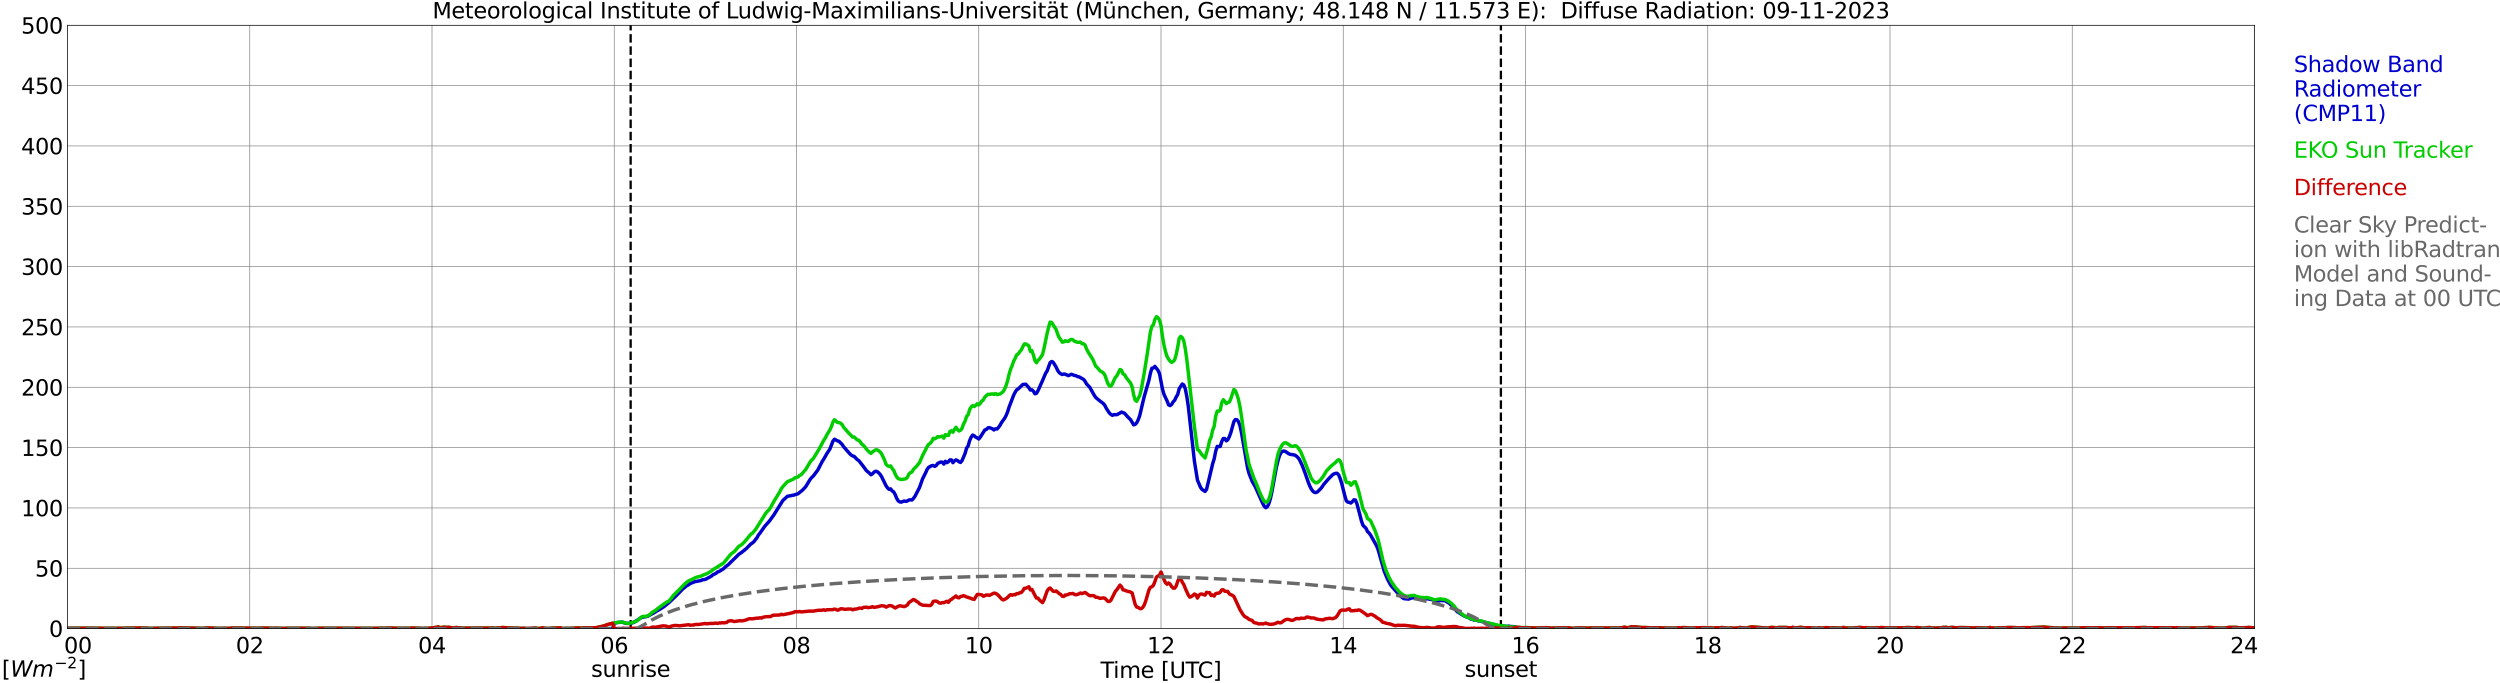 <?xml version="1.0" encoding="utf-8" standalone="no"?>
<!DOCTYPE svg PUBLIC "-//W3C//DTD SVG 1.1//EN"
  "http://www.w3.org/Graphics/SVG/1.1/DTD/svg11.dtd">
<svg xmlns:xlink="http://www.w3.org/1999/xlink" width="1085.4pt" height="296.64pt" viewBox="0 0 1085.4 296.64" xmlns="http://www.w3.org/2000/svg" version="1.1">
 <defs>
  <style type="text/css">*{stroke-linejoin: round; stroke-linecap: butt}</style>
 </defs>
 <g id="figure_1">
  <g id="patch_1">
   <path d="M 0 296.64 
L 1085.4 296.64 
L 1085.4 0 
L 0 0 
z
" style="fill: #ffffff"/>
  </g>
  <g id="axes_1">
   <g id="patch_2">
    <path d="M 29.306 272.909 
L 978.814 272.909 
L 978.814 10.976 
L 29.306 10.976 
z
" style="fill: #ffffff"/>
   </g>
   <g id="patch_3">
    <path d="M 978.814 272.909 
L 978.814 272.909 
L 978.814 10.976 
L 978.814 10.976 
z
" clip-path="url(#p5fb9773139)" style="fill: #d3d3d3; opacity: 0.25; stroke: #d3d3d3; stroke-linejoin: miter"/>
   </g>
   <g id="matplotlib.axis_1">
    <g id="xtick_1">
     <g id="line2d_1">
      <path d="M 29.306 272.909 
L 29.306 10.976 
" clip-path="url(#p5fb9773139)" style="fill: none; stroke: #808080; stroke-width: 0.3; stroke-linecap: square"/>
     </g>
     <g id="line2d_2"/>
     <g id="text_1">
      <!--    00 -->
      <g transform="translate(18.733 283.627) scale(0.095 -0.095)">
       <defs>
        <path id="DejaVuSans-20" transform="scale(0.016)"/>
        <path id="DejaVuSans-30" d="M 2034 4250 
Q 1547 4250 1301 3770 
Q 1056 3291 1056 2328 
Q 1056 1369 1301 889 
Q 1547 409 2034 409 
Q 2525 409 2770 889 
Q 3016 1369 3016 2328 
Q 3016 3291 2770 3770 
Q 2525 4250 2034 4250 
z
M 2034 4750 
Q 2819 4750 3233 4129 
Q 3647 3509 3647 2328 
Q 3647 1150 3233 529 
Q 2819 -91 2034 -91 
Q 1250 -91 836 529 
Q 422 1150 422 2328 
Q 422 3509 836 4129 
Q 1250 4750 2034 4750 
z
" transform="scale(0.016)"/>
       </defs>
       <use xlink:href="#DejaVuSans-20"/>
       <use xlink:href="#DejaVuSans-20" transform="translate(31.787 0)"/>
       <use xlink:href="#DejaVuSans-20" transform="translate(63.574 0)"/>
       <use xlink:href="#DejaVuSans-30" transform="translate(95.361 0)"/>
       <use xlink:href="#DejaVuSans-30" transform="translate(158.984 0)"/>
      </g>
     </g>
    </g>
    <g id="xtick_2">
     <g id="line2d_3">
      <path d="M 108.431 272.909 
L 108.431 10.976 
" clip-path="url(#p5fb9773139)" style="fill: none; stroke: #808080; stroke-width: 0.3; stroke-linecap: square"/>
     </g>
     <g id="line2d_4"/>
     <g id="text_2">
      <!-- 02 -->
      <g transform="translate(102.387 283.627) scale(0.095 -0.095)">
       <defs>
        <path id="DejaVuSans-32" d="M 1228 531 
L 3431 531 
L 3431 0 
L 469 0 
L 469 531 
Q 828 903 1448 1529 
Q 2069 2156 2228 2338 
Q 2531 2678 2651 2914 
Q 2772 3150 2772 3378 
Q 2772 3750 2511 3984 
Q 2250 4219 1831 4219 
Q 1534 4219 1204 4116 
Q 875 4013 500 3803 
L 500 4441 
Q 881 4594 1212 4672 
Q 1544 4750 1819 4750 
Q 2544 4750 2975 4387 
Q 3406 4025 3406 3419 
Q 3406 3131 3298 2873 
Q 3191 2616 2906 2266 
Q 2828 2175 2409 1742 
Q 1991 1309 1228 531 
z
" transform="scale(0.016)"/>
       </defs>
       <use xlink:href="#DejaVuSans-30"/>
       <use xlink:href="#DejaVuSans-32" transform="translate(63.623 0)"/>
      </g>
     </g>
    </g>
    <g id="xtick_3">
     <g id="line2d_5">
      <path d="M 187.557 272.909 
L 187.557 10.976 
" clip-path="url(#p5fb9773139)" style="fill: none; stroke: #808080; stroke-width: 0.3; stroke-linecap: square"/>
     </g>
     <g id="line2d_6"/>
     <g id="text_3">
      <!-- 04 -->
      <g transform="translate(181.513 283.627) scale(0.095 -0.095)">
       <defs>
        <path id="DejaVuSans-34" d="M 2419 4116 
L 825 1625 
L 2419 1625 
L 2419 4116 
z
M 2253 4666 
L 3047 4666 
L 3047 1625 
L 3713 1625 
L 3713 1100 
L 3047 1100 
L 3047 0 
L 2419 0 
L 2419 1100 
L 313 1100 
L 313 1709 
L 2253 4666 
z
" transform="scale(0.016)"/>
       </defs>
       <use xlink:href="#DejaVuSans-30"/>
       <use xlink:href="#DejaVuSans-34" transform="translate(63.623 0)"/>
      </g>
     </g>
    </g>
    <g id="xtick_4">
     <g id="line2d_7">
      <path d="M 266.683 272.909 
L 266.683 10.976 
" clip-path="url(#p5fb9773139)" style="fill: none; stroke: #808080; stroke-width: 0.3; stroke-linecap: square"/>
     </g>
     <g id="line2d_8"/>
     <g id="text_4">
      <!-- 06 -->
      <g transform="translate(260.638 283.627) scale(0.095 -0.095)">
       <defs>
        <path id="DejaVuSans-36" d="M 2113 2584 
Q 1688 2584 1439 2293 
Q 1191 2003 1191 1497 
Q 1191 994 1439 701 
Q 1688 409 2113 409 
Q 2538 409 2786 701 
Q 3034 994 3034 1497 
Q 3034 2003 2786 2293 
Q 2538 2584 2113 2584 
z
M 3366 4563 
L 3366 3988 
Q 3128 4100 2886 4159 
Q 2644 4219 2406 4219 
Q 1781 4219 1451 3797 
Q 1122 3375 1075 2522 
Q 1259 2794 1537 2939 
Q 1816 3084 2150 3084 
Q 2853 3084 3261 2657 
Q 3669 2231 3669 1497 
Q 3669 778 3244 343 
Q 2819 -91 2113 -91 
Q 1303 -91 875 529 
Q 447 1150 447 2328 
Q 447 3434 972 4092 
Q 1497 4750 2381 4750 
Q 2619 4750 2861 4703 
Q 3103 4656 3366 4563 
z
" transform="scale(0.016)"/>
       </defs>
       <use xlink:href="#DejaVuSans-30"/>
       <use xlink:href="#DejaVuSans-36" transform="translate(63.623 0)"/>
      </g>
     </g>
    </g>
    <g id="xtick_5">
     <g id="line2d_9">
      <path d="M 345.808 272.909 
L 345.808 10.976 
" clip-path="url(#p5fb9773139)" style="fill: none; stroke: #808080; stroke-width: 0.3; stroke-linecap: square"/>
     </g>
     <g id="line2d_10"/>
     <g id="text_5">
      <!-- 08 -->
      <g transform="translate(339.764 283.627) scale(0.095 -0.095)">
       <defs>
        <path id="DejaVuSans-38" d="M 2034 2216 
Q 1584 2216 1326 1975 
Q 1069 1734 1069 1313 
Q 1069 891 1326 650 
Q 1584 409 2034 409 
Q 2484 409 2743 651 
Q 3003 894 3003 1313 
Q 3003 1734 2745 1975 
Q 2488 2216 2034 2216 
z
M 1403 2484 
Q 997 2584 770 2862 
Q 544 3141 544 3541 
Q 544 4100 942 4425 
Q 1341 4750 2034 4750 
Q 2731 4750 3128 4425 
Q 3525 4100 3525 3541 
Q 3525 3141 3298 2862 
Q 3072 2584 2669 2484 
Q 3125 2378 3379 2068 
Q 3634 1759 3634 1313 
Q 3634 634 3220 271 
Q 2806 -91 2034 -91 
Q 1263 -91 848 271 
Q 434 634 434 1313 
Q 434 1759 690 2068 
Q 947 2378 1403 2484 
z
M 1172 3481 
Q 1172 3119 1398 2916 
Q 1625 2713 2034 2713 
Q 2441 2713 2670 2916 
Q 2900 3119 2900 3481 
Q 2900 3844 2670 4047 
Q 2441 4250 2034 4250 
Q 1625 4250 1398 4047 
Q 1172 3844 1172 3481 
z
" transform="scale(0.016)"/>
       </defs>
       <use xlink:href="#DejaVuSans-30"/>
       <use xlink:href="#DejaVuSans-38" transform="translate(63.623 0)"/>
      </g>
     </g>
    </g>
    <g id="xtick_6">
     <g id="line2d_11">
      <path d="M 424.934 272.909 
L 424.934 10.976 
" clip-path="url(#p5fb9773139)" style="fill: none; stroke: #808080; stroke-width: 0.3; stroke-linecap: square"/>
     </g>
     <g id="line2d_12"/>
     <g id="text_6">
      <!-- 10 -->
      <g transform="translate(418.89 283.627) scale(0.095 -0.095)">
       <defs>
        <path id="DejaVuSans-31" d="M 794 531 
L 1825 531 
L 1825 4091 
L 703 3866 
L 703 4441 
L 1819 4666 
L 2450 4666 
L 2450 531 
L 3481 531 
L 3481 0 
L 794 0 
L 794 531 
z
" transform="scale(0.016)"/>
       </defs>
       <use xlink:href="#DejaVuSans-31"/>
       <use xlink:href="#DejaVuSans-30" transform="translate(63.623 0)"/>
      </g>
     </g>
    </g>
    <g id="xtick_7">
     <g id="line2d_13">
      <path d="M 504.06 272.909 
L 504.06 10.976 
" clip-path="url(#p5fb9773139)" style="fill: none; stroke: #808080; stroke-width: 0.3; stroke-linecap: square"/>
     </g>
     <g id="line2d_14"/>
     <g id="text_7">
      <!-- 12 -->
      <g transform="translate(498.015 283.627) scale(0.095 -0.095)">
       <use xlink:href="#DejaVuSans-31"/>
       <use xlink:href="#DejaVuSans-32" transform="translate(63.623 0)"/>
      </g>
     </g>
    </g>
    <g id="xtick_8">
     <g id="line2d_15">
      <path d="M 583.185 272.909 
L 583.185 10.976 
" clip-path="url(#p5fb9773139)" style="fill: none; stroke: #808080; stroke-width: 0.3; stroke-linecap: square"/>
     </g>
     <g id="line2d_16"/>
     <g id="text_8">
      <!-- 14 -->
      <g transform="translate(577.141 283.627) scale(0.095 -0.095)">
       <use xlink:href="#DejaVuSans-31"/>
       <use xlink:href="#DejaVuSans-34" transform="translate(63.623 0)"/>
      </g>
     </g>
    </g>
    <g id="xtick_9">
     <g id="line2d_17">
      <path d="M 662.311 272.909 
L 662.311 10.976 
" clip-path="url(#p5fb9773139)" style="fill: none; stroke: #808080; stroke-width: 0.3; stroke-linecap: square"/>
     </g>
     <g id="line2d_18"/>
     <g id="text_9">
      <!-- 16 -->
      <g transform="translate(656.267 283.627) scale(0.095 -0.095)">
       <use xlink:href="#DejaVuSans-31"/>
       <use xlink:href="#DejaVuSans-36" transform="translate(63.623 0)"/>
      </g>
     </g>
    </g>
    <g id="xtick_10">
     <g id="line2d_19">
      <path d="M 741.437 272.909 
L 741.437 10.976 
" clip-path="url(#p5fb9773139)" style="fill: none; stroke: #808080; stroke-width: 0.3; stroke-linecap: square"/>
     </g>
     <g id="line2d_20"/>
     <g id="text_10">
      <!-- 18 -->
      <g transform="translate(735.392 283.627) scale(0.095 -0.095)">
       <use xlink:href="#DejaVuSans-31"/>
       <use xlink:href="#DejaVuSans-38" transform="translate(63.623 0)"/>
      </g>
     </g>
    </g>
    <g id="xtick_11">
     <g id="line2d_21">
      <path d="M 820.562 272.909 
L 820.562 10.976 
" clip-path="url(#p5fb9773139)" style="fill: none; stroke: #808080; stroke-width: 0.3; stroke-linecap: square"/>
     </g>
     <g id="line2d_22"/>
     <g id="text_11">
      <!-- 20 -->
      <g transform="translate(814.518 283.627) scale(0.095 -0.095)">
       <use xlink:href="#DejaVuSans-32"/>
       <use xlink:href="#DejaVuSans-30" transform="translate(63.623 0)"/>
      </g>
     </g>
    </g>
    <g id="xtick_12">
     <g id="line2d_23">
      <path d="M 899.688 272.909 
L 899.688 10.976 
" clip-path="url(#p5fb9773139)" style="fill: none; stroke: #808080; stroke-width: 0.3; stroke-linecap: square"/>
     </g>
     <g id="line2d_24"/>
     <g id="text_12">
      <!-- 22 -->
      <g transform="translate(893.644 283.627) scale(0.095 -0.095)">
       <use xlink:href="#DejaVuSans-32"/>
       <use xlink:href="#DejaVuSans-32" transform="translate(63.623 0)"/>
      </g>
     </g>
    </g>
    <g id="xtick_13">
     <g id="line2d_25">
      <path d="M 978.814 272.909 
L 978.814 10.976 
" clip-path="url(#p5fb9773139)" style="fill: none; stroke: #808080; stroke-width: 0.3; stroke-linecap: square"/>
     </g>
     <g id="line2d_26"/>
     <g id="text_13">
      <!-- 24    -->
      <g transform="translate(968.241 283.627) scale(0.095 -0.095)">
       <use xlink:href="#DejaVuSans-32"/>
       <use xlink:href="#DejaVuSans-34" transform="translate(63.623 0)"/>
       <use xlink:href="#DejaVuSans-20" transform="translate(127.246 0)"/>
       <use xlink:href="#DejaVuSans-20" transform="translate(159.033 0)"/>
       <use xlink:href="#DejaVuSans-20" transform="translate(190.82 0)"/>
      </g>
     </g>
    </g>
    <g id="text_14">
     <!-- Time [UTC] -->
     <g transform="translate(477.806 294.322) scale(0.095 -0.095)">
      <defs>
       <path id="DejaVuSans-54" d="M -19 4666 
L 3928 4666 
L 3928 4134 
L 2272 4134 
L 2272 0 
L 1638 0 
L 1638 4134 
L -19 4134 
L -19 4666 
z
" transform="scale(0.016)"/>
       <path id="DejaVuSans-69" d="M 603 3500 
L 1178 3500 
L 1178 0 
L 603 0 
L 603 3500 
z
M 603 4863 
L 1178 4863 
L 1178 4134 
L 603 4134 
L 603 4863 
z
" transform="scale(0.016)"/>
       <path id="DejaVuSans-6d" d="M 3328 2828 
Q 3544 3216 3844 3400 
Q 4144 3584 4550 3584 
Q 5097 3584 5394 3201 
Q 5691 2819 5691 2113 
L 5691 0 
L 5113 0 
L 5113 2094 
Q 5113 2597 4934 2840 
Q 4756 3084 4391 3084 
Q 3944 3084 3684 2787 
Q 3425 2491 3425 1978 
L 3425 0 
L 2847 0 
L 2847 2094 
Q 2847 2600 2669 2842 
Q 2491 3084 2119 3084 
Q 1678 3084 1418 2786 
Q 1159 2488 1159 1978 
L 1159 0 
L 581 0 
L 581 3500 
L 1159 3500 
L 1159 2956 
Q 1356 3278 1631 3431 
Q 1906 3584 2284 3584 
Q 2666 3584 2933 3390 
Q 3200 3197 3328 2828 
z
" transform="scale(0.016)"/>
       <path id="DejaVuSans-65" d="M 3597 1894 
L 3597 1613 
L 953 1613 
Q 991 1019 1311 708 
Q 1631 397 2203 397 
Q 2534 397 2845 478 
Q 3156 559 3463 722 
L 3463 178 
Q 3153 47 2828 -22 
Q 2503 -91 2169 -91 
Q 1331 -91 842 396 
Q 353 884 353 1716 
Q 353 2575 817 3079 
Q 1281 3584 2069 3584 
Q 2775 3584 3186 3129 
Q 3597 2675 3597 1894 
z
M 3022 2063 
Q 3016 2534 2758 2815 
Q 2500 3097 2075 3097 
Q 1594 3097 1305 2825 
Q 1016 2553 972 2059 
L 3022 2063 
z
" transform="scale(0.016)"/>
       <path id="DejaVuSans-5b" d="M 550 4863 
L 1875 4863 
L 1875 4416 
L 1125 4416 
L 1125 -397 
L 1875 -397 
L 1875 -844 
L 550 -844 
L 550 4863 
z
" transform="scale(0.016)"/>
       <path id="DejaVuSans-55" d="M 556 4666 
L 1191 4666 
L 1191 1831 
Q 1191 1081 1462 751 
Q 1734 422 2344 422 
Q 2950 422 3222 751 
Q 3494 1081 3494 1831 
L 3494 4666 
L 4128 4666 
L 4128 1753 
Q 4128 841 3676 375 
Q 3225 -91 2344 -91 
Q 1459 -91 1007 375 
Q 556 841 556 1753 
L 556 4666 
z
" transform="scale(0.016)"/>
       <path id="DejaVuSans-43" d="M 4122 4306 
L 4122 3641 
Q 3803 3938 3442 4084 
Q 3081 4231 2675 4231 
Q 1875 4231 1450 3742 
Q 1025 3253 1025 2328 
Q 1025 1406 1450 917 
Q 1875 428 2675 428 
Q 3081 428 3442 575 
Q 3803 722 4122 1019 
L 4122 359 
Q 3791 134 3420 21 
Q 3050 -91 2638 -91 
Q 1578 -91 968 557 
Q 359 1206 359 2328 
Q 359 3453 968 4101 
Q 1578 4750 2638 4750 
Q 3056 4750 3426 4639 
Q 3797 4528 4122 4306 
z
" transform="scale(0.016)"/>
       <path id="DejaVuSans-5d" d="M 1947 4863 
L 1947 -844 
L 622 -844 
L 622 -397 
L 1369 -397 
L 1369 4416 
L 622 4416 
L 622 4863 
L 1947 4863 
z
" transform="scale(0.016)"/>
      </defs>
      <use xlink:href="#DejaVuSans-54"/>
      <use xlink:href="#DejaVuSans-69" transform="translate(57.959 0)"/>
      <use xlink:href="#DejaVuSans-6d" transform="translate(85.742 0)"/>
      <use xlink:href="#DejaVuSans-65" transform="translate(183.154 0)"/>
      <use xlink:href="#DejaVuSans-20" transform="translate(244.678 0)"/>
      <use xlink:href="#DejaVuSans-5b" transform="translate(276.465 0)"/>
      <use xlink:href="#DejaVuSans-55" transform="translate(315.479 0)"/>
      <use xlink:href="#DejaVuSans-54" transform="translate(388.672 0)"/>
      <use xlink:href="#DejaVuSans-43" transform="translate(443.881 0)"/>
      <use xlink:href="#DejaVuSans-5d" transform="translate(513.705 0)"/>
     </g>
    </g>
   </g>
   <g id="matplotlib.axis_2">
    <g id="ytick_1">
     <g id="line2d_27">
      <path d="M 29.306 272.909 
L 978.814 272.909 
" clip-path="url(#p5fb9773139)" style="fill: none; stroke: #808080; stroke-width: 0.3; stroke-linecap: square"/>
     </g>
     <g id="line2d_28"/>
     <g id="text_15">
      <!-- 0 -->
      <g transform="translate(21.261 276.518) scale(0.095 -0.095)">
       <use xlink:href="#DejaVuSans-30"/>
      </g>
     </g>
    </g>
    <g id="ytick_2">
     <g id="line2d_29">
      <path d="M 29.306 246.715 
L 978.814 246.715 
" clip-path="url(#p5fb9773139)" style="fill: none; stroke: #808080; stroke-width: 0.3; stroke-linecap: square"/>
     </g>
     <g id="line2d_30"/>
     <g id="text_16">
      <!-- 50 -->
      <g transform="translate(15.217 250.325) scale(0.095 -0.095)">
       <defs>
        <path id="DejaVuSans-35" d="M 691 4666 
L 3169 4666 
L 3169 4134 
L 1269 4134 
L 1269 2991 
Q 1406 3038 1543 3061 
Q 1681 3084 1819 3084 
Q 2600 3084 3056 2656 
Q 3513 2228 3513 1497 
Q 3513 744 3044 326 
Q 2575 -91 1722 -91 
Q 1428 -91 1123 -41 
Q 819 9 494 109 
L 494 744 
Q 775 591 1075 516 
Q 1375 441 1709 441 
Q 2250 441 2565 725 
Q 2881 1009 2881 1497 
Q 2881 1984 2565 2268 
Q 2250 2553 1709 2553 
Q 1456 2553 1204 2497 
Q 953 2441 691 2322 
L 691 4666 
z
" transform="scale(0.016)"/>
       </defs>
       <use xlink:href="#DejaVuSans-35"/>
       <use xlink:href="#DejaVuSans-30" transform="translate(63.623 0)"/>
      </g>
     </g>
    </g>
    <g id="ytick_3">
     <g id="line2d_31">
      <path d="M 29.306 220.522 
L 978.814 220.522 
" clip-path="url(#p5fb9773139)" style="fill: none; stroke: #808080; stroke-width: 0.3; stroke-linecap: square"/>
     </g>
     <g id="line2d_32"/>
     <g id="text_17">
      <!-- 100 -->
      <g transform="translate(9.173 224.131) scale(0.095 -0.095)">
       <use xlink:href="#DejaVuSans-31"/>
       <use xlink:href="#DejaVuSans-30" transform="translate(63.623 0)"/>
       <use xlink:href="#DejaVuSans-30" transform="translate(127.246 0)"/>
      </g>
     </g>
    </g>
    <g id="ytick_4">
     <g id="line2d_33">
      <path d="M 29.306 194.329 
L 978.814 194.329 
" clip-path="url(#p5fb9773139)" style="fill: none; stroke: #808080; stroke-width: 0.3; stroke-linecap: square"/>
     </g>
     <g id="line2d_34"/>
     <g id="text_18">
      <!-- 150 -->
      <g transform="translate(9.173 197.938) scale(0.095 -0.095)">
       <use xlink:href="#DejaVuSans-31"/>
       <use xlink:href="#DejaVuSans-35" transform="translate(63.623 0)"/>
       <use xlink:href="#DejaVuSans-30" transform="translate(127.246 0)"/>
      </g>
     </g>
    </g>
    <g id="ytick_5">
     <g id="line2d_35">
      <path d="M 29.306 168.136 
L 978.814 168.136 
" clip-path="url(#p5fb9773139)" style="fill: none; stroke: #808080; stroke-width: 0.3; stroke-linecap: square"/>
     </g>
     <g id="line2d_36"/>
     <g id="text_19">
      <!-- 200 -->
      <g transform="translate(9.173 171.745) scale(0.095 -0.095)">
       <use xlink:href="#DejaVuSans-32"/>
       <use xlink:href="#DejaVuSans-30" transform="translate(63.623 0)"/>
       <use xlink:href="#DejaVuSans-30" transform="translate(127.246 0)"/>
      </g>
     </g>
    </g>
    <g id="ytick_6">
     <g id="line2d_37">
      <path d="M 29.306 141.942 
L 978.814 141.942 
" clip-path="url(#p5fb9773139)" style="fill: none; stroke: #808080; stroke-width: 0.3; stroke-linecap: square"/>
     </g>
     <g id="line2d_38"/>
     <g id="text_20">
      <!-- 250 -->
      <g transform="translate(9.173 145.551) scale(0.095 -0.095)">
       <use xlink:href="#DejaVuSans-32"/>
       <use xlink:href="#DejaVuSans-35" transform="translate(63.623 0)"/>
       <use xlink:href="#DejaVuSans-30" transform="translate(127.246 0)"/>
      </g>
     </g>
    </g>
    <g id="ytick_7">
     <g id="line2d_39">
      <path d="M 29.306 115.749 
L 978.814 115.749 
" clip-path="url(#p5fb9773139)" style="fill: none; stroke: #808080; stroke-width: 0.3; stroke-linecap: square"/>
     </g>
     <g id="line2d_40"/>
     <g id="text_21">
      <!-- 300 -->
      <g transform="translate(9.173 119.358) scale(0.095 -0.095)">
       <defs>
        <path id="DejaVuSans-33" d="M 2597 2516 
Q 3050 2419 3304 2112 
Q 3559 1806 3559 1356 
Q 3559 666 3084 287 
Q 2609 -91 1734 -91 
Q 1441 -91 1130 -33 
Q 819 25 488 141 
L 488 750 
Q 750 597 1062 519 
Q 1375 441 1716 441 
Q 2309 441 2620 675 
Q 2931 909 2931 1356 
Q 2931 1769 2642 2001 
Q 2353 2234 1838 2234 
L 1294 2234 
L 1294 2753 
L 1863 2753 
Q 2328 2753 2575 2939 
Q 2822 3125 2822 3475 
Q 2822 3834 2567 4026 
Q 2313 4219 1838 4219 
Q 1578 4219 1281 4162 
Q 984 4106 628 3988 
L 628 4550 
Q 988 4650 1302 4700 
Q 1616 4750 1894 4750 
Q 2613 4750 3031 4423 
Q 3450 4097 3450 3541 
Q 3450 3153 3228 2886 
Q 3006 2619 2597 2516 
z
" transform="scale(0.016)"/>
       </defs>
       <use xlink:href="#DejaVuSans-33"/>
       <use xlink:href="#DejaVuSans-30" transform="translate(63.623 0)"/>
       <use xlink:href="#DejaVuSans-30" transform="translate(127.246 0)"/>
      </g>
     </g>
    </g>
    <g id="ytick_8">
     <g id="line2d_41">
      <path d="M 29.306 89.556 
L 978.814 89.556 
" clip-path="url(#p5fb9773139)" style="fill: none; stroke: #808080; stroke-width: 0.3; stroke-linecap: square"/>
     </g>
     <g id="line2d_42"/>
     <g id="text_22">
      <!-- 350 -->
      <g transform="translate(9.173 93.165) scale(0.095 -0.095)">
       <use xlink:href="#DejaVuSans-33"/>
       <use xlink:href="#DejaVuSans-35" transform="translate(63.623 0)"/>
       <use xlink:href="#DejaVuSans-30" transform="translate(127.246 0)"/>
      </g>
     </g>
    </g>
    <g id="ytick_9">
     <g id="line2d_43">
      <path d="M 29.306 63.362 
L 978.814 63.362 
" clip-path="url(#p5fb9773139)" style="fill: none; stroke: #808080; stroke-width: 0.3; stroke-linecap: square"/>
     </g>
     <g id="line2d_44"/>
     <g id="text_23">
      <!-- 400 -->
      <g transform="translate(9.173 66.972) scale(0.095 -0.095)">
       <use xlink:href="#DejaVuSans-34"/>
       <use xlink:href="#DejaVuSans-30" transform="translate(63.623 0)"/>
       <use xlink:href="#DejaVuSans-30" transform="translate(127.246 0)"/>
      </g>
     </g>
    </g>
    <g id="ytick_10">
     <g id="line2d_45">
      <path d="M 29.306 37.169 
L 978.814 37.169 
" clip-path="url(#p5fb9773139)" style="fill: none; stroke: #808080; stroke-width: 0.3; stroke-linecap: square"/>
     </g>
     <g id="line2d_46"/>
     <g id="text_24">
      <!-- 450 -->
      <g transform="translate(9.173 40.778) scale(0.095 -0.095)">
       <use xlink:href="#DejaVuSans-34"/>
       <use xlink:href="#DejaVuSans-35" transform="translate(63.623 0)"/>
       <use xlink:href="#DejaVuSans-30" transform="translate(127.246 0)"/>
      </g>
     </g>
    </g>
    <g id="ytick_11">
     <g id="line2d_47">
      <path d="M 29.306 10.976 
L 978.814 10.976 
" clip-path="url(#p5fb9773139)" style="fill: none; stroke: #808080; stroke-width: 0.3; stroke-linecap: square"/>
     </g>
     <g id="line2d_48"/>
     <g id="text_25">
      <!-- 500 -->
      <g transform="translate(9.173 14.585) scale(0.095 -0.095)">
       <use xlink:href="#DejaVuSans-35"/>
       <use xlink:href="#DejaVuSans-30" transform="translate(63.623 0)"/>
       <use xlink:href="#DejaVuSans-30" transform="translate(127.246 0)"/>
      </g>
     </g>
    </g>
   </g>
   <g id="line2d_49">
    <path d="M 273.804 272.909 
L 273.804 10.976 
" clip-path="url(#p5fb9773139)" style="fill: none; stroke-dasharray: 3.7,1.6; stroke-dashoffset: 0; stroke: #000000"/>
   </g>
   <g id="line2d_50">
    <path d="M 651.629 272.909 
L 651.629 10.976 
" clip-path="url(#p5fb9773139)" style="fill: none; stroke-dasharray: 3.7,1.6; stroke-dashoffset: 0; stroke: #000000"/>
   </g>
   <g id="line2d_51">
    <path d="M 29.306 272.909 
L 266.023 272.909 
L 266.683 270.588 
L 268.002 270.284 
L 269.98 270.085 
L 271.958 270.688 
L 273.936 270.588 
L 275.255 270.185 
L 278.552 268.068 
L 281.189 267.565 
L 283.167 266.46 
L 283.827 266.156 
L 285.145 265.25 
L 286.464 264.543 
L 288.442 263.233 
L 290.42 261.619 
L 293.717 258.497 
L 296.355 255.778 
L 297.674 254.673 
L 298.333 254.165 
L 298.992 253.866 
L 299.652 253.363 
L 301.63 252.557 
L 304.267 252.054 
L 304.927 251.75 
L 306.246 251.546 
L 307.564 250.844 
L 308.883 250.136 
L 309.543 249.534 
L 310.861 248.926 
L 311.521 248.324 
L 312.18 248.125 
L 314.158 246.915 
L 314.818 246.207 
L 316.136 245.202 
L 317.455 243.892 
L 319.433 241.974 
L 320.752 240.665 
L 322.071 239.759 
L 324.049 238.15 
L 326.027 236.133 
L 326.686 235.73 
L 327.346 235.128 
L 328.665 233.415 
L 329.324 232.204 
L 329.983 231.398 
L 331.961 228.579 
L 333.28 227.065 
L 333.94 226.363 
L 335.918 223.639 
L 338.555 219.412 
L 339.874 217.295 
L 341.852 215.483 
L 344.49 214.98 
L 346.468 214.372 
L 348.446 212.764 
L 349.765 211.349 
L 351.743 208.128 
L 352.402 207.321 
L 353.062 206.718 
L 355.04 204.099 
L 357.018 200.27 
L 357.677 199.264 
L 358.996 196.943 
L 360.315 194.931 
L 361.634 191.505 
L 362.293 190.698 
L 363.612 191.406 
L 364.271 191.605 
L 365.59 192.914 
L 366.249 193.92 
L 367.568 195.434 
L 368.887 196.943 
L 369.546 197.551 
L 370.206 197.954 
L 370.865 198.153 
L 372.184 199.562 
L 372.843 199.966 
L 374.821 202.485 
L 376.14 204.298 
L 377.459 205.409 
L 378.118 206.111 
L 378.777 205.707 
L 379.437 205.005 
L 380.096 204.602 
L 380.756 204.701 
L 381.415 205.204 
L 382.074 205.912 
L 382.734 206.917 
L 384.712 210.946 
L 385.371 211.852 
L 386.031 212.46 
L 386.69 212.256 
L 387.349 213.162 
L 388.009 213.565 
L 388.668 214.775 
L 389.328 216.389 
L 389.987 217.494 
L 390.646 217.898 
L 391.306 218.002 
L 392.624 217.494 
L 393.284 217.699 
L 393.943 217.494 
L 394.603 217.091 
L 395.262 216.991 
L 395.921 217.091 
L 396.581 216.389 
L 397.24 215.483 
L 399.218 211.653 
L 400.537 207.923 
L 401.856 205.304 
L 402.515 203.795 
L 403.175 202.889 
L 404.493 202.182 
L 405.153 202.082 
L 405.812 202.485 
L 406.471 202.082 
L 407.131 201.176 
L 408.45 200.573 
L 409.109 200.673 
L 409.768 201.48 
L 410.428 200.27 
L 411.087 200.872 
L 411.746 200.469 
L 412.406 199.667 
L 413.065 199.667 
L 413.725 200.872 
L 414.384 200.065 
L 415.043 199.667 
L 415.703 199.966 
L 416.362 200.469 
L 417.022 200.772 
L 417.681 199.966 
L 419 196.843 
L 419.659 194.528 
L 420.318 193.622 
L 420.978 191.301 
L 421.637 189.792 
L 422.297 188.886 
L 422.956 189.19 
L 423.615 189.792 
L 424.275 190.096 
L 424.934 190.599 
L 425.593 189.792 
L 427.572 186.67 
L 428.231 186.466 
L 428.89 185.764 
L 429.55 185.659 
L 430.869 186.167 
L 431.528 186.67 
L 432.187 186.167 
L 432.847 186.267 
L 433.506 185.559 
L 434.165 184.653 
L 434.825 183.443 
L 436.144 181.63 
L 436.803 180.42 
L 437.462 178.812 
L 438.122 176.696 
L 440.1 171.556 
L 440.759 170.247 
L 441.419 169.241 
L 442.078 168.838 
L 444.056 166.925 
L 445.375 166.821 
L 446.694 168.335 
L 447.353 169.34 
L 448.012 169.241 
L 448.672 169.843 
L 449.331 170.954 
L 449.991 170.75 
L 450.65 169.644 
L 452.628 165.212 
L 453.947 162.085 
L 454.606 161.079 
L 455.925 157.454 
L 456.584 156.951 
L 457.244 157.25 
L 458.563 159.466 
L 459.222 160.88 
L 459.881 161.786 
L 460.541 162.289 
L 461.2 162.593 
L 461.859 162.389 
L 462.519 162.488 
L 463.838 163.096 
L 465.156 162.488 
L 466.475 162.996 
L 467.134 163.096 
L 467.794 163.499 
L 468.453 163.599 
L 470.431 164.704 
L 471.091 165.511 
L 471.75 166.721 
L 473.069 168.031 
L 475.047 171.556 
L 475.706 172.562 
L 477.025 173.673 
L 479.003 175.182 
L 479.663 175.988 
L 480.322 177.298 
L 481.641 179.315 
L 482.3 179.917 
L 482.96 180.321 
L 483.619 180.022 
L 484.938 180.022 
L 486.256 179.315 
L 486.916 178.911 
L 488.235 179.414 
L 489.553 180.928 
L 490.872 182.238 
L 492.191 184.454 
L 492.85 184.25 
L 493.51 183.548 
L 494.169 182.238 
L 494.828 180.42 
L 496.147 174.783 
L 496.807 172.059 
L 498.785 165.212 
L 499.444 162.085 
L 500.103 159.869 
L 500.763 159.769 
L 501.422 159.067 
L 502.741 160.775 
L 503.4 162.19 
L 504.719 169.037 
L 505.379 171.253 
L 506.697 174.076 
L 507.357 175.789 
L 508.016 176.093 
L 508.675 175.585 
L 509.335 174.48 
L 509.994 173.772 
L 510.654 172.363 
L 511.313 171.253 
L 511.972 168.738 
L 513.291 166.721 
L 513.95 167.124 
L 514.61 168.838 
L 515.269 172.164 
L 515.929 176.596 
L 518.566 200.27 
L 519.885 208.431 
L 521.204 211.554 
L 521.863 212.46 
L 523.182 213.366 
L 523.841 212.46 
L 525.819 204.199 
L 526.479 201.375 
L 527.138 199.264 
L 527.797 195.937 
L 528.457 193.821 
L 529.116 193.92 
L 529.776 193.821 
L 530.435 191.704 
L 531.094 190.395 
L 531.754 190.395 
L 532.413 191.406 
L 533.073 190.898 
L 533.732 189.588 
L 534.391 187.775 
L 535.71 183.04 
L 536.369 182.133 
L 537.029 182.238 
L 537.688 183.04 
L 538.348 184.857 
L 539.007 187.88 
L 541.644 203.193 
L 542.304 205.608 
L 543.623 208.934 
L 544.941 211.25 
L 548.238 218.605 
L 548.898 219.815 
L 549.557 220.417 
L 550.216 220.014 
L 550.876 218.704 
L 551.535 216.588 
L 552.195 213.565 
L 554.173 202.789 
L 554.832 200.065 
L 555.491 197.849 
L 556.151 196.54 
L 556.81 195.937 
L 557.47 195.838 
L 558.129 196.037 
L 559.448 196.943 
L 560.107 197.247 
L 562.085 197.551 
L 562.745 197.954 
L 563.404 198.556 
L 564.063 199.363 
L 565.382 202.082 
L 566.701 205.608 
L 568.02 209.437 
L 568.679 211.051 
L 569.338 212.36 
L 569.998 213.267 
L 570.657 213.77 
L 571.317 213.869 
L 571.976 213.565 
L 573.295 212.256 
L 573.954 211.454 
L 574.613 210.443 
L 576.592 208.128 
L 578.57 206.111 
L 579.229 205.707 
L 579.889 205.508 
L 580.548 205.508 
L 581.207 206.215 
L 581.867 207.824 
L 582.526 209.94 
L 583.845 215.179 
L 584.504 217.395 
L 585.164 218.002 
L 585.823 218.102 
L 586.482 218.401 
L 587.142 217.798 
L 587.801 216.991 
L 588.46 217.091 
L 589.12 218.704 
L 590.439 223.639 
L 591.098 226.259 
L 591.757 228.076 
L 593.076 229.386 
L 593.736 230.795 
L 594.395 231.398 
L 595.054 232.304 
L 597.692 237.04 
L 598.351 238.753 
L 600.329 245.704 
L 600.989 248.02 
L 602.307 251.247 
L 603.626 253.761 
L 604.286 254.673 
L 606.264 256.889 
L 607.582 258.398 
L 608.901 259.508 
L 609.561 259.912 
L 611.539 260.111 
L 612.858 259.608 
L 614.176 259.508 
L 614.836 259.707 
L 618.133 259.807 
L 618.792 260.011 
L 619.451 259.912 
L 622.089 260.415 
L 624.067 260.918 
L 624.726 260.918 
L 625.386 260.713 
L 627.364 260.818 
L 629.342 262.023 
L 630.661 263.333 
L 632.639 265.548 
L 635.936 267.565 
L 637.914 268.273 
L 638.573 268.775 
L 639.233 268.875 
L 639.892 269.179 
L 641.211 269.278 
L 641.87 269.582 
L 642.53 269.582 
L 645.827 270.489 
L 646.486 270.588 
L 647.805 271.091 
L 648.464 271.091 
L 649.123 271.494 
L 649.783 271.494 
L 650.442 271.699 
L 652.42 271.798 
L 654.399 271.997 
L 655.058 271.798 
L 655.717 271.997 
L 657.695 272.097 
L 658.355 272.909 
L 978.154 272.909 
L 978.154 272.909 
" clip-path="url(#p5fb9773139)" style="fill: none; stroke: #0000cc; stroke-width: 1.5; stroke-linecap: square"/>
   </g>
   <g id="line2d_52">
    <path d="M 28.646 272.746 
L 29.965 272.769 
L 32.603 272.718 
L 39.856 272.729 
L 41.175 272.77 
L 53.043 272.806 
L 54.362 272.711 
L 59.637 272.672 
L 60.956 272.637 
L 62.275 272.691 
L 64.253 272.718 
L 64.912 272.846 
L 66.231 272.816 
L 69.528 272.752 
L 76.781 272.671 
L 78.1 272.583 
L 82.056 272.679 
L 86.672 272.774 
L 87.991 272.814 
L 89.969 272.609 
L 95.244 272.837 
L 97.881 272.769 
L 99.2 272.835 
L 101.178 272.651 
L 103.816 272.671 
L 111.728 272.766 
L 113.707 272.683 
L 115.685 272.709 
L 117.663 272.739 
L 118.322 272.797 
L 119.641 272.721 
L 122.938 272.849 
L 125.575 272.761 
L 132.829 272.773 
L 134.147 272.743 
L 135.466 272.875 
L 136.785 272.838 
L 138.104 272.762 
L 164.479 272.795 
L 165.798 272.704 
L 166.457 272.788 
L 169.094 272.633 
L 171.732 272.77 
L 173.051 272.754 
L 174.37 272.786 
L 177.007 272.761 
L 177.666 272.799 
L 178.985 272.679 
L 180.304 272.723 
L 181.623 272.725 
L 183.601 272.864 
L 184.26 272.791 
L 185.579 272.824 
L 188.216 272.571 
L 188.876 272.402 
L 189.535 272.396 
L 190.195 272.164 
L 190.854 272.432 
L 191.513 272.493 
L 192.832 272.274 
L 193.492 272.382 
L 194.81 272.347 
L 196.788 272.611 
L 198.107 272.436 
L 199.426 272.585 
L 200.745 272.727 
L 202.723 272.719 
L 204.042 272.715 
L 207.998 272.671 
L 209.976 272.706 
L 213.932 272.657 
L 215.251 272.77 
L 215.91 272.641 
L 217.229 272.595 
L 217.889 272.438 
L 223.823 272.746 
L 224.482 272.686 
L 225.801 272.83 
L 227.779 272.781 
L 228.439 272.937 
L 230.417 272.962 
L 232.395 272.659 
L 233.714 272.902 
L 234.373 272.849 
L 235.692 272.582 
L 237.011 272.851 
L 238.329 272.872 
L 239.648 272.708 
L 242.945 272.597 
L 243.604 272.683 
L 244.264 272.882 
L 244.923 272.91 
L 245.583 272.803 
L 246.901 272.849 
L 250.858 272.618 
L 252.176 272.687 
L 254.155 272.545 
L 254.814 272.612 
L 256.133 272.564 
L 258.77 272.516 
L 262.067 271.787 
L 264.045 271.082 
L 265.364 270.728 
L 268.661 270.132 
L 270.639 270.097 
L 271.298 270.431 
L 271.958 270.609 
L 273.277 270.634 
L 274.595 270.291 
L 276.573 269.533 
L 278.552 267.88 
L 279.211 267.614 
L 280.53 267.635 
L 281.849 267.077 
L 283.167 265.836 
L 284.486 265.086 
L 285.805 264.026 
L 287.124 263.071 
L 288.442 262.096 
L 289.761 261.234 
L 290.42 260.98 
L 292.399 258.493 
L 293.717 257.117 
L 295.036 255.888 
L 296.355 254.447 
L 297.674 253.174 
L 298.992 252.175 
L 300.971 251.288 
L 302.289 250.614 
L 303.608 250.331 
L 304.267 250.151 
L 305.586 249.545 
L 306.905 249.07 
L 308.883 247.905 
L 309.543 247.316 
L 314.158 244.437 
L 316.136 241.99 
L 317.455 240.463 
L 318.774 239.512 
L 320.093 237.977 
L 320.752 237.204 
L 322.071 236.422 
L 323.39 235.077 
L 326.027 231.871 
L 326.686 231.487 
L 328.005 229.924 
L 332.621 222.593 
L 333.94 221.225 
L 334.599 220.25 
L 335.918 217.805 
L 338.555 213.507 
L 339.215 212.176 
L 339.874 211.273 
L 341.852 209.145 
L 344.49 207.994 
L 345.149 207.422 
L 346.468 207.098 
L 347.127 206.444 
L 347.787 206.136 
L 349.765 203.904 
L 351.743 200.573 
L 352.402 199.714 
L 353.062 199.143 
L 355.699 194.836 
L 357.677 191.1 
L 358.337 190.135 
L 358.996 188.77 
L 360.315 186.639 
L 360.974 185.169 
L 361.634 183.274 
L 362.293 182.22 
L 363.612 183.429 
L 364.271 183.446 
L 364.93 183.715 
L 365.59 184.318 
L 366.249 185.47 
L 368.227 187.734 
L 369.546 189.084 
L 370.206 189.799 
L 370.865 189.733 
L 372.184 191.012 
L 372.843 191.129 
L 373.502 191.85 
L 374.162 192.844 
L 374.821 193.297 
L 376.799 195.712 
L 378.118 196.844 
L 378.777 196.192 
L 380.096 195.326 
L 380.756 195.282 
L 381.415 195.656 
L 382.074 196.166 
L 382.734 196.998 
L 384.053 199.763 
L 384.712 201.638 
L 385.371 202.231 
L 386.031 202.492 
L 386.69 202.279 
L 387.349 203.412 
L 388.009 204.205 
L 388.668 205.837 
L 389.328 207.068 
L 389.987 207.823 
L 391.306 208.196 
L 393.284 207.874 
L 393.943 207.244 
L 394.603 205.81 
L 395.262 205.231 
L 395.921 204.922 
L 396.581 203.754 
L 397.899 202.448 
L 399.218 200.859 
L 400.537 197.771 
L 401.856 195.257 
L 402.515 193.881 
L 403.175 192.907 
L 403.834 192.504 
L 404.493 191.726 
L 405.153 190.295 
L 405.812 190.546 
L 406.471 190.163 
L 407.131 189.571 
L 407.79 189.736 
L 409.109 189.362 
L 409.768 190.237 
L 410.428 188.688 
L 411.087 189.008 
L 411.746 189.07 
L 412.406 187.354 
L 413.065 187.014 
L 413.725 187.651 
L 414.384 186.441 
L 415.043 185.503 
L 415.703 186.5 
L 416.362 187.12 
L 417.022 186.812 
L 417.681 185.951 
L 418.34 184.034 
L 419 182.871 
L 419.659 180.794 
L 420.318 180.077 
L 420.978 177.847 
L 421.637 176.697 
L 422.297 176.092 
L 422.956 176.504 
L 423.615 176.008 
L 424.275 175.278 
L 424.934 175.781 
L 425.593 175.1 
L 426.253 174.134 
L 426.912 173.623 
L 427.572 172.397 
L 428.89 171.18 
L 429.55 171.239 
L 430.869 170.982 
L 431.528 171.256 
L 432.187 170.857 
L 432.847 171.307 
L 434.165 171.046 
L 435.484 170.09 
L 436.144 168.971 
L 436.803 167.404 
L 437.462 165.268 
L 438.122 162.437 
L 438.781 160.235 
L 439.44 158.7 
L 440.1 156.798 
L 440.759 155.565 
L 441.419 154.032 
L 442.078 153.673 
L 442.737 152.679 
L 443.397 151.968 
L 444.056 150.515 
L 444.716 149.338 
L 445.375 149.314 
L 446.694 150.171 
L 447.353 152.55 
L 448.012 152.232 
L 448.672 154.197 
L 449.331 156.554 
L 449.991 157.502 
L 450.65 156.424 
L 451.309 155.859 
L 452.628 153.926 
L 453.287 151.167 
L 454.606 144.806 
L 455.266 142.012 
L 455.925 139.836 
L 456.584 140.018 
L 458.563 143.125 
L 459.222 145.14 
L 459.881 146.599 
L 460.541 147.464 
L 461.2 148.552 
L 461.859 148.431 
L 462.519 147.895 
L 463.178 148.197 
L 463.838 148.236 
L 464.497 147.627 
L 465.156 147.344 
L 465.816 147.533 
L 466.475 148.147 
L 467.794 148.621 
L 469.113 148.548 
L 469.772 149.219 
L 470.431 149.266 
L 471.091 149.822 
L 471.75 151.52 
L 472.409 152.788 
L 473.728 154.896 
L 474.388 155.924 
L 475.706 158.973 
L 476.366 159.559 
L 477.685 161.085 
L 478.344 161.416 
L 479.003 161.875 
L 479.663 162.788 
L 480.981 166.479 
L 481.641 167.532 
L 482.3 167.624 
L 482.96 166.685 
L 483.619 165.093 
L 484.278 163.822 
L 484.938 163.092 
L 486.256 160.425 
L 486.916 160.736 
L 487.575 162.318 
L 488.235 162.676 
L 488.894 163.838 
L 490.872 166.381 
L 491.532 167.982 
L 492.191 171.45 
L 492.85 173.764 
L 493.51 174.216 
L 494.828 171.727 
L 495.488 169.158 
L 496.807 161.767 
L 498.125 153.436 
L 499.444 144.156 
L 500.103 141.708 
L 500.763 140.961 
L 501.422 138.65 
L 502.082 137.487 
L 502.741 137.937 
L 503.4 138.96 
L 504.06 141.358 
L 504.719 146.289 
L 505.379 150.009 
L 506.038 152.712 
L 506.697 154.812 
L 507.357 155.969 
L 508.016 156.802 
L 508.675 157.333 
L 509.335 156.927 
L 509.994 156.218 
L 510.654 153.88 
L 511.313 150.729 
L 511.972 146.843 
L 512.632 146.048 
L 513.291 146.592 
L 513.95 147.999 
L 514.61 151.394 
L 515.269 156.092 
L 518.566 185.263 
L 519.885 195.175 
L 520.544 195.547 
L 521.863 197.473 
L 522.522 198.073 
L 523.182 198.836 
L 524.501 194.263 
L 525.16 191.22 
L 525.819 189.829 
L 526.479 186.772 
L 527.138 185.14 
L 527.797 180.759 
L 528.457 178.459 
L 529.116 178.552 
L 529.776 178.023 
L 530.435 174.902 
L 531.094 173.549 
L 531.754 174.183 
L 532.413 175.228 
L 533.073 174.79 
L 533.732 174.548 
L 534.391 173.03 
L 535.71 169.089 
L 536.369 169.661 
L 537.029 171.363 
L 537.688 173.416 
L 538.348 176.629 
L 539.007 180.744 
L 540.985 195.17 
L 542.304 201.658 
L 544.282 207.325 
L 545.601 210.381 
L 546.919 213.781 
L 548.238 216.63 
L 548.898 217.657 
L 549.557 218.013 
L 550.216 217.914 
L 550.876 216.763 
L 551.535 214.755 
L 552.195 211.686 
L 554.173 200.393 
L 554.832 197.304 
L 555.491 195.348 
L 556.151 194.005 
L 556.81 192.983 
L 557.47 192.329 
L 558.129 192.202 
L 558.788 192.515 
L 560.766 193.794 
L 561.426 193.808 
L 562.085 193.503 
L 562.745 193.603 
L 563.404 194.172 
L 564.723 196.138 
L 566.042 199.349 
L 569.338 207.774 
L 569.998 208.639 
L 570.657 209.231 
L 571.317 209.651 
L 571.976 209.501 
L 572.635 209.018 
L 573.295 208.381 
L 574.613 206.666 
L 575.932 204.418 
L 577.91 202.363 
L 579.889 200.721 
L 580.548 199.971 
L 581.207 199.593 
L 581.867 200.111 
L 582.526 201.895 
L 583.185 204.794 
L 584.504 209.35 
L 585.164 209.551 
L 585.823 209.515 
L 586.482 210.672 
L 587.142 210.079 
L 587.801 209.225 
L 588.46 209.165 
L 589.12 210.861 
L 589.779 212.893 
L 591.757 220.94 
L 593.076 223.211 
L 593.736 225.188 
L 594.395 225.52 
L 595.054 226.097 
L 596.373 228.999 
L 597.032 230.492 
L 598.351 234.329 
L 599.67 239.944 
L 600.329 242.98 
L 601.648 247.377 
L 602.967 250.524 
L 604.286 252.938 
L 604.945 253.772 
L 605.604 254.804 
L 607.582 257.027 
L 608.242 257.632 
L 609.561 258.475 
L 610.879 258.929 
L 612.198 258.697 
L 612.858 258.534 
L 614.176 258.533 
L 614.836 258.902 
L 616.814 259.369 
L 618.133 259.454 
L 618.792 259.522 
L 619.451 259.383 
L 621.429 259.898 
L 622.748 260.452 
L 625.386 259.979 
L 626.045 260.153 
L 627.364 260.274 
L 628.683 260.883 
L 630.001 261.873 
L 631.32 263.128 
L 631.98 264.042 
L 633.298 265.494 
L 635.936 267.46 
L 636.595 267.786 
L 637.255 267.937 
L 639.233 268.832 
L 639.892 268.945 
L 640.552 269.252 
L 641.87 269.415 
L 643.189 269.621 
L 646.486 270.612 
L 647.145 270.658 
L 650.442 271.485 
L 651.761 271.638 
L 655.717 272.15 
L 657.036 272.211 
L 659.014 272.356 
L 661.652 272.49 
L 662.97 272.424 
L 665.608 272.638 
L 667.586 272.63 
L 671.542 272.495 
L 673.521 272.725 
L 677.477 272.557 
L 678.796 272.568 
L 681.433 272.592 
L 682.092 272.776 
L 682.752 272.825 
L 684.071 272.662 
L 686.049 272.588 
L 688.027 272.625 
L 689.346 272.726 
L 691.324 272.615 
L 692.643 272.623 
L 702.533 272.648 
L 703.852 272.501 
L 704.511 272.495 
L 705.171 272.276 
L 706.49 272.549 
L 707.149 272.467 
L 708.468 272.07 
L 709.127 272.262 
L 709.786 272.115 
L 711.765 272.371 
L 713.083 272.459 
L 714.402 272.453 
L 717.699 272.595 
L 718.358 272.524 
L 719.677 272.582 
L 720.337 272.517 
L 720.996 272.629 
L 724.952 272.684 
L 726.93 272.717 
L 728.909 272.52 
L 729.568 272.67 
L 730.227 272.499 
L 731.546 272.462 
L 732.865 272.6 
L 733.524 272.583 
L 734.184 272.704 
L 736.162 272.553 
L 739.459 272.496 
L 740.777 272.53 
L 741.437 272.629 
L 742.756 272.499 
L 744.074 272.717 
L 745.393 272.518 
L 746.712 272.654 
L 747.371 272.436 
L 750.009 272.705 
L 750.668 272.765 
L 751.327 272.574 
L 752.646 272.786 
L 754.624 272.628 
L 755.284 272.428 
L 757.921 272.676 
L 760.559 272.176 
L 767.153 272.672 
L 768.471 272.512 
L 769.131 272.384 
L 770.449 272.477 
L 771.109 272.624 
L 772.428 272.41 
L 775.725 272.423 
L 776.384 272.578 
L 777.043 272.522 
L 777.703 272.585 
L 778.362 272.348 
L 779.021 272.566 
L 781 272.475 
L 781.659 272.36 
L 783.637 272.573 
L 784.956 272.508 
L 788.912 272.755 
L 789.572 272.525 
L 790.89 272.693 
L 792.868 272.477 
L 794.847 272.668 
L 795.506 272.522 
L 799.462 272.707 
L 800.122 272.434 
L 800.781 272.485 
L 801.44 272.696 
L 802.759 272.665 
L 804.737 272.697 
L 805.397 272.518 
L 806.056 272.549 
L 807.375 272.4 
L 809.353 272.57 
L 810.012 272.483 
L 811.99 272.67 
L 813.969 272.567 
L 815.287 272.49 
L 815.947 272.582 
L 816.606 272.45 
L 819.903 272.603 
L 825.837 272.574 
L 826.497 272.606 
L 827.816 272.456 
L 829.794 272.501 
L 830.453 272.628 
L 832.431 272.438 
L 833.091 272.569 
L 834.409 272.691 
L 835.728 272.744 
L 836.388 272.486 
L 837.047 272.523 
L 837.706 272.398 
L 838.366 272.636 
L 839.684 272.635 
L 840.344 272.706 
L 841.663 272.615 
L 842.981 272.579 
L 843.641 272.375 
L 844.3 272.421 
L 844.959 272.346 
L 845.619 272.564 
L 847.597 272.377 
L 849.575 272.623 
L 850.235 272.491 
L 851.553 272.465 
L 855.51 272.544 
L 856.828 272.668 
L 858.147 272.515 
L 862.103 272.696 
L 864.082 272.433 
L 864.741 272.707 
L 865.4 272.61 
L 866.719 272.734 
L 867.378 272.582 
L 868.697 272.582 
L 870.675 272.513 
L 871.994 272.439 
L 874.632 272.467 
L 875.95 272.563 
L 878.588 272.508 
L 881.225 272.522 
L 886.5 272.289 
L 887.16 272.236 
L 889.797 272.469 
L 890.457 272.462 
L 892.435 272.717 
L 893.094 272.634 
L 894.413 272.741 
L 896.391 272.643 
L 899.688 272.697 
L 901.666 272.662 
L 902.326 272.726 
L 902.985 272.583 
L 908.26 272.556 
L 908.919 272.643 
L 909.579 272.513 
L 913.535 272.637 
L 914.854 272.519 
L 916.832 272.559 
L 917.491 272.596 
L 918.81 272.528 
L 925.404 272.562 
L 931.338 272.439 
L 932.657 272.569 
L 933.316 272.501 
L 934.635 272.561 
L 935.954 272.531 
L 938.592 272.537 
L 941.229 272.609 
L 942.548 272.512 
L 944.526 272.601 
L 945.185 272.513 
L 947.163 272.693 
L 955.735 272.63 
L 957.714 272.471 
L 958.373 272.494 
L 959.032 272.386 
L 961.01 272.517 
L 964.307 272.729 
L 965.626 272.687 
L 967.604 272.395 
L 970.242 272.391 
L 970.901 272.373 
L 972.22 272.558 
L 975.517 272.489 
L 976.176 272.407 
L 978.154 272.546 
L 978.154 272.546 
" clip-path="url(#p5fb9773139)" style="fill: none; stroke: #00cc00; stroke-width: 1.5; stroke-linecap: square"/>
   </g>
   <g id="line2d_53">
    <path d="M 29.306 272.779 
L 39.856 272.729 
L 41.175 272.77 
L 53.043 272.806 
L 54.362 272.711 
L 59.637 272.672 
L 60.956 272.637 
L 62.275 272.691 
L 64.253 272.718 
L 64.912 272.846 
L 66.231 272.816 
L 69.528 272.752 
L 76.781 272.671 
L 78.1 272.583 
L 82.056 272.679 
L 86.672 272.774 
L 87.991 272.814 
L 89.969 272.609 
L 95.244 272.837 
L 97.881 272.769 
L 99.2 272.835 
L 101.178 272.651 
L 103.816 272.671 
L 111.728 272.766 
L 113.707 272.683 
L 115.685 272.709 
L 117.663 272.739 
L 118.322 272.797 
L 119.641 272.721 
L 122.938 272.849 
L 125.575 272.761 
L 132.829 272.773 
L 134.147 272.743 
L 135.466 272.875 
L 136.785 272.838 
L 138.104 272.762 
L 164.479 272.795 
L 165.798 272.704 
L 166.457 272.788 
L 169.094 272.633 
L 171.732 272.77 
L 173.051 272.754 
L 174.37 272.786 
L 177.007 272.761 
L 177.666 272.799 
L 178.985 272.679 
L 180.304 272.723 
L 181.623 272.725 
L 183.601 272.864 
L 184.26 272.791 
L 185.579 272.824 
L 188.216 272.571 
L 188.876 272.402 
L 189.535 272.396 
L 190.195 272.164 
L 190.854 272.432 
L 191.513 272.493 
L 192.832 272.274 
L 193.492 272.382 
L 194.81 272.347 
L 196.788 272.611 
L 198.107 272.436 
L 199.426 272.585 
L 200.745 272.727 
L 202.723 272.719 
L 204.042 272.715 
L 207.998 272.671 
L 209.976 272.706 
L 213.932 272.657 
L 215.251 272.77 
L 215.91 272.641 
L 217.229 272.595 
L 217.889 272.438 
L 223.823 272.746 
L 224.482 272.686 
L 225.801 272.83 
L 227.779 272.781 
L 228.439 272.881 
L 231.736 272.701 
L 232.395 272.659 
L 233.714 272.902 
L 234.373 272.849 
L 235.692 272.582 
L 237.011 272.851 
L 238.329 272.872 
L 239.648 272.708 
L 242.945 272.597 
L 243.604 272.683 
L 244.264 272.882 
L 244.923 272.908 
L 245.583 272.803 
L 246.901 272.849 
L 250.858 272.618 
L 252.176 272.687 
L 254.155 272.545 
L 254.814 272.612 
L 256.133 272.564 
L 258.77 272.516 
L 262.067 271.787 
L 264.045 271.082 
L 265.364 270.728 
L 266.023 270.606 
L 266.683 272.821 
L 267.342 272.905 
L 269.32 272.883 
L 269.98 272.903 
L 270.639 272.722 
L 271.298 272.851 
L 275.255 272.774 
L 276.573 272.753 
L 277.892 272.903 
L 279.211 272.554 
L 279.87 272.685 
L 281.189 272.685 
L 281.849 272.824 
L 283.167 272.285 
L 283.827 272.233 
L 284.486 272.342 
L 287.124 271.84 
L 287.783 271.714 
L 289.102 271.805 
L 290.42 272.269 
L 291.739 271.764 
L 293.058 271.541 
L 294.377 271.623 
L 295.036 271.709 
L 298.992 271.218 
L 299.652 271.461 
L 300.971 271.342 
L 302.289 271.071 
L 302.949 271.168 
L 306.246 270.684 
L 306.905 270.836 
L 308.224 270.666 
L 309.543 270.691 
L 310.861 270.504 
L 311.521 270.698 
L 312.18 270.444 
L 312.839 270.479 
L 313.499 270.346 
L 314.158 270.431 
L 315.477 270.258 
L 316.136 269.697 
L 317.455 269.48 
L 318.774 269.838 
L 321.411 269.47 
L 322.071 269.572 
L 323.39 269.333 
L 324.708 268.844 
L 325.368 268.604 
L 326.686 268.666 
L 328.665 268.355 
L 329.324 268.392 
L 329.983 268.196 
L 330.643 268.332 
L 331.302 267.982 
L 332.621 267.73 
L 334.599 267.701 
L 335.258 267.231 
L 335.918 267.074 
L 337.236 267.055 
L 338.555 267.004 
L 339.215 266.685 
L 339.874 266.886 
L 342.512 266.382 
L 344.49 265.923 
L 345.149 265.555 
L 346.468 265.634 
L 347.127 265.484 
L 347.787 265.679 
L 351.083 265.34 
L 353.062 265.333 
L 355.04 264.977 
L 357.018 264.914 
L 357.677 264.745 
L 358.337 264.99 
L 358.996 264.736 
L 361.634 264.678 
L 362.293 264.43 
L 362.952 264.599 
L 363.612 264.932 
L 364.271 264.75 
L 364.93 264.311 
L 365.59 264.312 
L 366.909 264.556 
L 368.227 264.402 
L 369.546 264.442 
L 370.206 264.754 
L 370.865 264.489 
L 372.184 264.359 
L 372.843 264.072 
L 373.502 263.987 
L 374.162 264.173 
L 374.821 263.721 
L 376.14 263.6 
L 376.799 263.82 
L 378.118 263.643 
L 378.777 263.394 
L 379.437 263.704 
L 380.756 263.489 
L 382.074 263.163 
L 382.734 262.989 
L 384.053 263.136 
L 384.712 263.601 
L 386.031 262.941 
L 386.69 262.932 
L 387.349 263.159 
L 388.668 263.97 
L 389.987 263.237 
L 390.646 262.987 
L 392.624 263.385 
L 393.284 263.085 
L 393.943 262.659 
L 394.603 261.628 
L 396.581 260.274 
L 397.24 260.533 
L 397.899 261.084 
L 398.559 261.439 
L 399.218 262.115 
L 400.537 262.756 
L 403.834 262.927 
L 404.493 262.453 
L 405.153 261.122 
L 405.812 260.969 
L 406.471 260.99 
L 407.131 261.304 
L 407.79 261.772 
L 408.45 261.891 
L 409.109 261.598 
L 409.768 261.666 
L 411.087 261.045 
L 411.746 261.511 
L 412.406 260.596 
L 413.065 260.256 
L 413.725 259.687 
L 414.384 259.285 
L 415.043 258.745 
L 415.703 259.444 
L 416.362 259.56 
L 417.022 258.949 
L 417.681 258.894 
L 418.34 258.585 
L 419.659 259.175 
L 421.637 259.814 
L 422.297 260.115 
L 422.956 260.223 
L 424.275 258.091 
L 424.934 258.091 
L 426.253 258.256 
L 426.912 258.856 
L 427.572 258.636 
L 428.231 258.297 
L 428.89 258.325 
L 429.55 258.489 
L 431.528 257.495 
L 432.187 257.599 
L 432.847 257.949 
L 433.506 258.529 
L 434.825 260.03 
L 435.484 260.462 
L 436.144 260.249 
L 436.803 259.893 
L 437.462 259.365 
L 438.122 258.651 
L 438.781 258.161 
L 439.44 258.439 
L 440.1 258.151 
L 440.759 258.227 
L 441.419 257.7 
L 442.078 257.745 
L 442.737 257.353 
L 443.397 257.25 
L 444.056 256.498 
L 444.716 255.426 
L 445.375 255.402 
L 446.694 254.746 
L 447.353 256.119 
L 448.012 255.899 
L 449.331 258.509 
L 449.991 259.661 
L 450.65 259.688 
L 451.309 260.533 
L 452.628 261.622 
L 453.287 260.377 
L 454.606 256.636 
L 455.266 255.654 
L 455.925 255.291 
L 457.244 256.695 
L 457.903 256.799 
L 458.563 256.568 
L 459.881 257.722 
L 460.541 258.084 
L 461.2 258.868 
L 461.859 258.951 
L 462.519 258.315 
L 463.178 258.313 
L 464.497 257.744 
L 465.156 257.764 
L 465.816 257.649 
L 466.475 258.06 
L 467.134 258.229 
L 468.453 257.845 
L 469.113 257.454 
L 469.772 257.722 
L 471.091 257.22 
L 473.069 258.631 
L 474.388 258.586 
L 475.047 258.691 
L 475.706 259.319 
L 476.366 259.298 
L 477.685 259.819 
L 478.344 259.646 
L 479.003 259.603 
L 479.663 259.708 
L 480.981 261.079 
L 481.641 261.126 
L 482.3 260.616 
L 484.278 256.709 
L 484.938 255.979 
L 486.256 254.018 
L 486.916 254.733 
L 487.575 256.117 
L 488.235 256.17 
L 488.894 256.526 
L 490.872 257.051 
L 491.532 257.448 
L 492.85 262.423 
L 493.51 263.577 
L 494.169 263.704 
L 494.828 264.215 
L 495.488 264.266 
L 496.147 263.723 
L 496.807 262.616 
L 497.466 260.827 
L 498.785 256.248 
L 499.444 254.98 
L 500.103 254.748 
L 500.763 254.101 
L 501.422 252.492 
L 502.082 250.527 
L 503.4 249.679 
L 504.06 248.352 
L 505.379 251.666 
L 506.038 253.059 
L 506.697 253.645 
L 507.357 253.089 
L 508.016 253.618 
L 508.675 254.657 
L 509.335 255.356 
L 509.994 255.355 
L 510.654 254.425 
L 511.313 252.385 
L 511.972 251.014 
L 512.632 251.23 
L 513.291 252.78 
L 513.95 253.783 
L 514.61 255.465 
L 515.929 258.364 
L 516.588 259.267 
L 517.247 258.984 
L 517.907 258.542 
L 518.566 257.902 
L 519.226 258.222 
L 519.885 259.653 
L 520.544 258.416 
L 521.204 257.941 
L 521.863 257.922 
L 523.182 258.378 
L 523.841 257.161 
L 524.501 257.331 
L 525.16 257.311 
L 525.819 258.539 
L 526.479 258.306 
L 527.138 258.785 
L 527.797 257.73 
L 528.457 257.547 
L 529.116 257.54 
L 529.776 257.111 
L 530.435 256.107 
L 531.094 256.063 
L 531.754 256.697 
L 533.073 256.801 
L 533.732 257.869 
L 535.051 258.467 
L 535.71 258.958 
L 538.348 264.681 
L 539.666 266.822 
L 540.326 267.607 
L 541.644 268.347 
L 542.304 268.959 
L 543.623 269.367 
L 544.282 270.194 
L 544.941 270.45 
L 545.601 270.526 
L 546.26 270.85 
L 546.919 270.909 
L 547.579 270.757 
L 548.238 270.934 
L 549.557 270.504 
L 550.216 270.809 
L 551.535 271.076 
L 552.854 270.948 
L 554.173 270.513 
L 554.832 270.147 
L 555.491 270.407 
L 556.151 270.374 
L 556.81 269.954 
L 557.47 269.4 
L 558.129 269.074 
L 558.788 268.885 
L 559.448 268.932 
L 560.766 269.356 
L 561.426 269.271 
L 562.745 268.557 
L 563.404 268.524 
L 564.063 268.678 
L 564.723 268.374 
L 566.042 268.462 
L 566.701 268.317 
L 567.36 267.885 
L 568.02 267.954 
L 569.338 268.323 
L 569.998 268.281 
L 570.657 268.37 
L 571.317 268.691 
L 572.635 268.964 
L 574.613 269.131 
L 575.273 268.709 
L 577.251 268.428 
L 578.57 268.619 
L 579.889 268.122 
L 580.548 267.372 
L 581.867 265.197 
L 582.526 264.864 
L 583.845 264.91 
L 584.504 264.864 
L 585.164 264.457 
L 585.823 264.322 
L 586.482 265.181 
L 587.801 265.142 
L 588.46 264.983 
L 589.12 265.066 
L 589.779 264.782 
L 590.439 264.926 
L 591.757 265.772 
L 593.076 266.734 
L 593.736 267.301 
L 595.054 266.702 
L 595.714 266.822 
L 597.032 267.571 
L 597.692 268.142 
L 599.011 268.907 
L 599.67 269.464 
L 600.329 270.184 
L 600.989 270.244 
L 601.648 270.553 
L 603.626 270.933 
L 605.604 271.63 
L 606.264 271.608 
L 606.923 271.431 
L 608.242 271.54 
L 609.561 271.472 
L 610.879 271.628 
L 611.539 271.648 
L 612.198 271.798 
L 614.176 271.934 
L 616.154 272.42 
L 618.133 272.556 
L 619.451 272.38 
L 620.77 272.513 
L 621.429 272.696 
L 622.089 272.633 
L 622.748 272.747 
L 624.067 272.21 
L 624.726 272.119 
L 625.386 272.174 
L 626.045 272.348 
L 627.364 272.365 
L 628.023 272.21 
L 631.32 271.997 
L 632.639 272.117 
L 633.298 272.451 
L 634.617 272.541 
L 636.595 272.892 
L 637.255 272.778 
L 637.914 272.883 
L 638.573 272.74 
L 639.233 272.866 
L 639.892 272.675 
L 640.552 272.836 
L 643.848 272.739 
L 644.508 272.852 
L 645.167 272.726 
L 646.486 272.885 
L 647.145 272.675 
L 647.805 272.649 
L 648.464 272.786 
L 649.123 272.573 
L 649.783 272.727 
L 651.102 272.72 
L 651.761 272.848 
L 654.399 272.841 
L 655.058 272.59 
L 655.717 272.756 
L 657.695 272.709 
L 658.355 272.36 
L 659.674 272.405 
L 660.333 272.543 
L 664.949 272.586 
L 666.927 272.665 
L 671.542 272.495 
L 673.521 272.725 
L 677.477 272.557 
L 678.796 272.568 
L 681.433 272.592 
L 682.092 272.776 
L 682.752 272.825 
L 684.071 272.662 
L 686.049 272.588 
L 688.027 272.625 
L 689.346 272.726 
L 691.324 272.615 
L 692.643 272.623 
L 702.533 272.648 
L 703.852 272.501 
L 704.511 272.495 
L 705.171 272.276 
L 706.49 272.549 
L 707.149 272.467 
L 708.468 272.07 
L 709.127 272.262 
L 709.786 272.115 
L 711.765 272.371 
L 713.083 272.459 
L 714.402 272.453 
L 717.699 272.595 
L 718.358 272.524 
L 719.677 272.582 
L 720.337 272.517 
L 720.996 272.629 
L 724.952 272.684 
L 726.93 272.717 
L 728.909 272.52 
L 729.568 272.67 
L 730.227 272.499 
L 731.546 272.462 
L 732.865 272.6 
L 733.524 272.583 
L 734.184 272.704 
L 736.162 272.553 
L 739.459 272.496 
L 740.777 272.53 
L 741.437 272.629 
L 742.756 272.499 
L 744.074 272.717 
L 745.393 272.518 
L 746.712 272.654 
L 747.371 272.436 
L 750.009 272.705 
L 750.668 272.765 
L 751.327 272.574 
L 752.646 272.786 
L 754.624 272.628 
L 755.284 272.428 
L 757.921 272.676 
L 760.559 272.176 
L 767.153 272.672 
L 768.471 272.512 
L 769.131 272.384 
L 770.449 272.477 
L 771.109 272.624 
L 772.428 272.41 
L 775.725 272.423 
L 776.384 272.578 
L 777.043 272.522 
L 777.703 272.585 
L 778.362 272.348 
L 779.021 272.566 
L 781 272.475 
L 781.659 272.36 
L 783.637 272.573 
L 784.956 272.508 
L 788.912 272.755 
L 789.572 272.525 
L 790.89 272.693 
L 792.868 272.477 
L 794.847 272.668 
L 795.506 272.522 
L 799.462 272.707 
L 800.122 272.434 
L 800.781 272.485 
L 801.44 272.696 
L 802.759 272.665 
L 804.737 272.697 
L 805.397 272.518 
L 806.056 272.549 
L 807.375 272.4 
L 809.353 272.57 
L 810.012 272.483 
L 811.99 272.67 
L 813.969 272.567 
L 815.287 272.49 
L 815.947 272.582 
L 816.606 272.45 
L 819.903 272.603 
L 825.837 272.574 
L 826.497 272.606 
L 827.816 272.456 
L 829.794 272.501 
L 830.453 272.628 
L 832.431 272.438 
L 833.091 272.569 
L 834.409 272.691 
L 835.728 272.744 
L 836.388 272.486 
L 837.047 272.523 
L 837.706 272.398 
L 838.366 272.636 
L 839.684 272.635 
L 840.344 272.706 
L 841.663 272.615 
L 842.981 272.579 
L 843.641 272.375 
L 844.3 272.421 
L 844.959 272.346 
L 845.619 272.564 
L 847.597 272.377 
L 849.575 272.623 
L 850.235 272.491 
L 851.553 272.465 
L 855.51 272.544 
L 856.828 272.668 
L 858.147 272.515 
L 862.103 272.696 
L 864.082 272.433 
L 864.741 272.707 
L 865.4 272.61 
L 866.719 272.734 
L 867.378 272.582 
L 868.697 272.582 
L 870.675 272.513 
L 871.994 272.439 
L 874.632 272.467 
L 875.95 272.563 
L 878.588 272.508 
L 881.225 272.522 
L 886.5 272.289 
L 887.16 272.236 
L 889.797 272.469 
L 890.457 272.462 
L 892.435 272.717 
L 893.094 272.634 
L 894.413 272.741 
L 896.391 272.643 
L 899.688 272.697 
L 901.666 272.662 
L 902.326 272.726 
L 902.985 272.583 
L 908.26 272.556 
L 908.919 272.643 
L 909.579 272.513 
L 913.535 272.637 
L 914.854 272.519 
L 916.832 272.559 
L 917.491 272.596 
L 918.81 272.528 
L 925.404 272.562 
L 931.338 272.439 
L 932.657 272.569 
L 933.316 272.501 
L 934.635 272.561 
L 935.954 272.531 
L 938.592 272.537 
L 941.229 272.609 
L 942.548 272.512 
L 944.526 272.601 
L 945.185 272.513 
L 947.163 272.693 
L 955.735 272.63 
L 957.714 272.471 
L 958.373 272.494 
L 959.032 272.386 
L 961.01 272.517 
L 964.307 272.729 
L 965.626 272.687 
L 967.604 272.395 
L 970.242 272.391 
L 970.901 272.373 
L 972.22 272.558 
L 975.517 272.489 
L 976.176 272.407 
L 978.154 272.546 
L 978.154 272.546 
" clip-path="url(#p5fb9773139)" style="fill: none; stroke: #cc0000; stroke-width: 1.5; stroke-linecap: square"/>
   </g>
   <g id="line2d_54">
    <path d="M 29.306 272.909 
L 276.573 272.909 
L 279.87 271.059 
L 283.167 269.069 
L 286.464 267.406 
L 289.761 265.984 
L 293.058 264.745 
L 299.652 262.673 
L 306.246 260.987 
L 312.839 259.576 
L 319.433 258.37 
L 329.324 256.849 
L 339.215 255.592 
L 349.105 254.535 
L 362.293 253.369 
L 375.481 252.424 
L 391.965 251.493 
L 408.45 250.796 
L 424.934 250.302 
L 444.716 249.952 
L 464.497 249.852 
L 484.278 249.998 
L 504.06 250.395 
L 520.544 250.933 
L 537.029 251.678 
L 553.513 252.667 
L 566.701 253.668 
L 579.889 254.906 
L 589.779 256.032 
L 599.67 257.379 
L 609.561 259.02 
L 616.154 260.334 
L 622.748 261.888 
L 629.342 263.772 
L 632.639 264.883 
L 635.936 266.141 
L 639.233 267.59 
L 642.53 269.287 
L 645.827 271.325 
L 649.123 272.909 
L 975.517 272.909 
L 975.517 272.909 
" clip-path="url(#p5fb9773139)" style="fill: none; stroke-dasharray: 5.55,2.4; stroke-dashoffset: 0; stroke: #696969; stroke-width: 1.5"/>
   </g>
   <g id="patch_4">
    <path d="M 29.306 272.909 
L 29.306 10.976 
" style="fill: none; stroke: #000000; stroke-width: 0.3; stroke-linejoin: miter; stroke-linecap: square"/>
   </g>
   <g id="patch_5">
    <path d="M 978.814 272.909 
L 978.814 10.976 
" style="fill: none; stroke: #000000; stroke-width: 0.3; stroke-linejoin: miter; stroke-linecap: square"/>
   </g>
   <g id="patch_6">
    <path d="M 29.306 272.909 
L 978.814 272.909 
" style="fill: none; stroke: #000000; stroke-width: 0.3; stroke-linejoin: miter; stroke-linecap: square"/>
   </g>
   <g id="patch_7">
    <path d="M 29.306 10.976 
L 978.814 10.976 
" style="fill: none; stroke: #000000; stroke-width: 0.3; stroke-linejoin: miter; stroke-linecap: square"/>
   </g>
   <g id="text_26">
    <!-- sunrise -->
    <g transform="translate(256.64 293.863) scale(0.095 -0.095)">
     <defs>
      <path id="DejaVuSans-73" d="M 2834 3397 
L 2834 2853 
Q 2591 2978 2328 3040 
Q 2066 3103 1784 3103 
Q 1356 3103 1142 2972 
Q 928 2841 928 2578 
Q 928 2378 1081 2264 
Q 1234 2150 1697 2047 
L 1894 2003 
Q 2506 1872 2764 1633 
Q 3022 1394 3022 966 
Q 3022 478 2636 193 
Q 2250 -91 1575 -91 
Q 1294 -91 989 -36 
Q 684 19 347 128 
L 347 722 
Q 666 556 975 473 
Q 1284 391 1588 391 
Q 1994 391 2212 530 
Q 2431 669 2431 922 
Q 2431 1156 2273 1281 
Q 2116 1406 1581 1522 
L 1381 1569 
Q 847 1681 609 1914 
Q 372 2147 372 2553 
Q 372 3047 722 3315 
Q 1072 3584 1716 3584 
Q 2034 3584 2315 3537 
Q 2597 3491 2834 3397 
z
" transform="scale(0.016)"/>
      <path id="DejaVuSans-75" d="M 544 1381 
L 544 3500 
L 1119 3500 
L 1119 1403 
Q 1119 906 1312 657 
Q 1506 409 1894 409 
Q 2359 409 2629 706 
Q 2900 1003 2900 1516 
L 2900 3500 
L 3475 3500 
L 3475 0 
L 2900 0 
L 2900 538 
Q 2691 219 2414 64 
Q 2138 -91 1772 -91 
Q 1169 -91 856 284 
Q 544 659 544 1381 
z
M 1991 3584 
L 1991 3584 
z
" transform="scale(0.016)"/>
      <path id="DejaVuSans-6e" d="M 3513 2113 
L 3513 0 
L 2938 0 
L 2938 2094 
Q 2938 2591 2744 2837 
Q 2550 3084 2163 3084 
Q 1697 3084 1428 2787 
Q 1159 2491 1159 1978 
L 1159 0 
L 581 0 
L 581 3500 
L 1159 3500 
L 1159 2956 
Q 1366 3272 1645 3428 
Q 1925 3584 2291 3584 
Q 2894 3584 3203 3211 
Q 3513 2838 3513 2113 
z
" transform="scale(0.016)"/>
      <path id="DejaVuSans-72" d="M 2631 2963 
Q 2534 3019 2420 3045 
Q 2306 3072 2169 3072 
Q 1681 3072 1420 2755 
Q 1159 2438 1159 1844 
L 1159 0 
L 581 0 
L 581 3500 
L 1159 3500 
L 1159 2956 
Q 1341 3275 1631 3429 
Q 1922 3584 2338 3584 
Q 2397 3584 2469 3576 
Q 2541 3569 2628 3553 
L 2631 2963 
z
" transform="scale(0.016)"/>
     </defs>
     <use xlink:href="#DejaVuSans-73"/>
     <use xlink:href="#DejaVuSans-75" transform="translate(52.1 0)"/>
     <use xlink:href="#DejaVuSans-6e" transform="translate(115.479 0)"/>
     <use xlink:href="#DejaVuSans-72" transform="translate(178.857 0)"/>
     <use xlink:href="#DejaVuSans-69" transform="translate(219.971 0)"/>
     <use xlink:href="#DejaVuSans-73" transform="translate(247.754 0)"/>
     <use xlink:href="#DejaVuSans-65" transform="translate(299.854 0)"/>
    </g>
   </g>
   <g id="text_27">
    <!-- sunset -->
    <g transform="translate(635.875 293.863) scale(0.095 -0.095)">
     <defs>
      <path id="DejaVuSans-74" d="M 1172 4494 
L 1172 3500 
L 2356 3500 
L 2356 3053 
L 1172 3053 
L 1172 1153 
Q 1172 725 1289 603 
Q 1406 481 1766 481 
L 2356 481 
L 2356 0 
L 1766 0 
Q 1100 0 847 248 
Q 594 497 594 1153 
L 594 3053 
L 172 3053 
L 172 3500 
L 594 3500 
L 594 4494 
L 1172 4494 
z
" transform="scale(0.016)"/>
     </defs>
     <use xlink:href="#DejaVuSans-73"/>
     <use xlink:href="#DejaVuSans-75" transform="translate(52.1 0)"/>
     <use xlink:href="#DejaVuSans-6e" transform="translate(115.479 0)"/>
     <use xlink:href="#DejaVuSans-73" transform="translate(178.857 0)"/>
     <use xlink:href="#DejaVuSans-65" transform="translate(230.957 0)"/>
     <use xlink:href="#DejaVuSans-74" transform="translate(292.48 0)"/>
    </g>
   </g>
   <g id="text_28">
    <!-- [$Wm^{-2}$] -->
    <g transform="translate(0.821 293.863) scale(0.095 -0.095)">
     <defs>
      <path id="DejaVuSans-Oblique-57" d="M 616 4666 
L 1228 4666 
L 1453 697 
L 3213 4666 
L 3916 4666 
L 4147 697 
L 5888 4666 
L 6528 4666 
L 4453 0 
L 3659 0 
L 3444 3891 
L 1697 0 
L 903 0 
L 616 4666 
z
" transform="scale(0.016)"/>
      <path id="DejaVuSans-Oblique-6d" d="M 5747 2113 
L 5338 0 
L 4763 0 
L 5166 2094 
Q 5191 2228 5203 2325 
Q 5216 2422 5216 2491 
Q 5216 2772 5059 2928 
Q 4903 3084 4622 3084 
Q 4203 3084 3875 2770 
Q 3547 2456 3450 1953 
L 3066 0 
L 2491 0 
L 2900 2094 
Q 2925 2209 2937 2307 
Q 2950 2406 2950 2484 
Q 2950 2769 2794 2926 
Q 2638 3084 2363 3084 
Q 1938 3084 1609 2770 
Q 1281 2456 1184 1953 
L 800 0 
L 225 0 
L 909 3500 
L 1484 3500 
L 1375 2956 
Q 1609 3263 1923 3423 
Q 2238 3584 2597 3584 
Q 2978 3584 3223 3384 
Q 3469 3184 3519 2828 
Q 3781 3197 4126 3390 
Q 4472 3584 4856 3584 
Q 5306 3584 5551 3325 
Q 5797 3066 5797 2591 
Q 5797 2488 5784 2364 
Q 5772 2241 5747 2113 
z
" transform="scale(0.016)"/>
      <path id="DejaVuSans-2212" d="M 678 2272 
L 4684 2272 
L 4684 1741 
L 678 1741 
L 678 2272 
z
" transform="scale(0.016)"/>
     </defs>
     <use xlink:href="#DejaVuSans-5b" transform="translate(0 0.766)"/>
     <use xlink:href="#DejaVuSans-Oblique-57" transform="translate(39.014 0.766)"/>
     <use xlink:href="#DejaVuSans-Oblique-6d" transform="translate(137.891 0.766)"/>
     <use xlink:href="#DejaVuSans-2212" transform="translate(239.953 39.047) scale(0.7)"/>
     <use xlink:href="#DejaVuSans-32" transform="translate(298.605 39.047) scale(0.7)"/>
     <use xlink:href="#DejaVuSans-5d" transform="translate(345.875 0.766)"/>
    </g>
   </g>
   <g id="text_29">
    <!-- Shadow Band  -->
    <g style="fill: #0000cc" transform="translate(995.905 31.291) scale(0.095 -0.095)">
     <defs>
      <path id="DejaVuSans-53" d="M 3425 4513 
L 3425 3897 
Q 3066 4069 2747 4153 
Q 2428 4238 2131 4238 
Q 1616 4238 1336 4038 
Q 1056 3838 1056 3469 
Q 1056 3159 1242 3001 
Q 1428 2844 1947 2747 
L 2328 2669 
Q 3034 2534 3370 2195 
Q 3706 1856 3706 1288 
Q 3706 609 3251 259 
Q 2797 -91 1919 -91 
Q 1588 -91 1214 -16 
Q 841 59 441 206 
L 441 856 
Q 825 641 1194 531 
Q 1563 422 1919 422 
Q 2459 422 2753 634 
Q 3047 847 3047 1241 
Q 3047 1584 2836 1778 
Q 2625 1972 2144 2069 
L 1759 2144 
Q 1053 2284 737 2584 
Q 422 2884 422 3419 
Q 422 4038 858 4394 
Q 1294 4750 2059 4750 
Q 2388 4750 2728 4690 
Q 3069 4631 3425 4513 
z
" transform="scale(0.016)"/>
      <path id="DejaVuSans-68" d="M 3513 2113 
L 3513 0 
L 2938 0 
L 2938 2094 
Q 2938 2591 2744 2837 
Q 2550 3084 2163 3084 
Q 1697 3084 1428 2787 
Q 1159 2491 1159 1978 
L 1159 0 
L 581 0 
L 581 4863 
L 1159 4863 
L 1159 2956 
Q 1366 3272 1645 3428 
Q 1925 3584 2291 3584 
Q 2894 3584 3203 3211 
Q 3513 2838 3513 2113 
z
" transform="scale(0.016)"/>
      <path id="DejaVuSans-61" d="M 2194 1759 
Q 1497 1759 1228 1600 
Q 959 1441 959 1056 
Q 959 750 1161 570 
Q 1363 391 1709 391 
Q 2188 391 2477 730 
Q 2766 1069 2766 1631 
L 2766 1759 
L 2194 1759 
z
M 3341 1997 
L 3341 0 
L 2766 0 
L 2766 531 
Q 2569 213 2275 61 
Q 1981 -91 1556 -91 
Q 1019 -91 701 211 
Q 384 513 384 1019 
Q 384 1609 779 1909 
Q 1175 2209 1959 2209 
L 2766 2209 
L 2766 2266 
Q 2766 2663 2505 2880 
Q 2244 3097 1772 3097 
Q 1472 3097 1187 3025 
Q 903 2953 641 2809 
L 641 3341 
Q 956 3463 1253 3523 
Q 1550 3584 1831 3584 
Q 2591 3584 2966 3190 
Q 3341 2797 3341 1997 
z
" transform="scale(0.016)"/>
      <path id="DejaVuSans-64" d="M 2906 2969 
L 2906 4863 
L 3481 4863 
L 3481 0 
L 2906 0 
L 2906 525 
Q 2725 213 2448 61 
Q 2172 -91 1784 -91 
Q 1150 -91 751 415 
Q 353 922 353 1747 
Q 353 2572 751 3078 
Q 1150 3584 1784 3584 
Q 2172 3584 2448 3432 
Q 2725 3281 2906 2969 
z
M 947 1747 
Q 947 1113 1208 752 
Q 1469 391 1925 391 
Q 2381 391 2643 752 
Q 2906 1113 2906 1747 
Q 2906 2381 2643 2742 
Q 2381 3103 1925 3103 
Q 1469 3103 1208 2742 
Q 947 2381 947 1747 
z
" transform="scale(0.016)"/>
      <path id="DejaVuSans-6f" d="M 1959 3097 
Q 1497 3097 1228 2736 
Q 959 2375 959 1747 
Q 959 1119 1226 758 
Q 1494 397 1959 397 
Q 2419 397 2687 759 
Q 2956 1122 2956 1747 
Q 2956 2369 2687 2733 
Q 2419 3097 1959 3097 
z
M 1959 3584 
Q 2709 3584 3137 3096 
Q 3566 2609 3566 1747 
Q 3566 888 3137 398 
Q 2709 -91 1959 -91 
Q 1206 -91 779 398 
Q 353 888 353 1747 
Q 353 2609 779 3096 
Q 1206 3584 1959 3584 
z
" transform="scale(0.016)"/>
      <path id="DejaVuSans-77" d="M 269 3500 
L 844 3500 
L 1563 769 
L 2278 3500 
L 2956 3500 
L 3675 769 
L 4391 3500 
L 4966 3500 
L 4050 0 
L 3372 0 
L 2619 2869 
L 1863 0 
L 1184 0 
L 269 3500 
z
" transform="scale(0.016)"/>
      <path id="DejaVuSans-42" d="M 1259 2228 
L 1259 519 
L 2272 519 
Q 2781 519 3026 730 
Q 3272 941 3272 1375 
Q 3272 1813 3026 2020 
Q 2781 2228 2272 2228 
L 1259 2228 
z
M 1259 4147 
L 1259 2741 
L 2194 2741 
Q 2656 2741 2882 2914 
Q 3109 3088 3109 3444 
Q 3109 3797 2882 3972 
Q 2656 4147 2194 4147 
L 1259 4147 
z
M 628 4666 
L 2241 4666 
Q 2963 4666 3353 4366 
Q 3744 4066 3744 3513 
Q 3744 3084 3544 2831 
Q 3344 2578 2956 2516 
Q 3422 2416 3680 2098 
Q 3938 1781 3938 1306 
Q 3938 681 3513 340 
Q 3088 0 2303 0 
L 628 0 
L 628 4666 
z
" transform="scale(0.016)"/>
     </defs>
     <use xlink:href="#DejaVuSans-53"/>
     <use xlink:href="#DejaVuSans-68" transform="translate(63.477 0)"/>
     <use xlink:href="#DejaVuSans-61" transform="translate(126.855 0)"/>
     <use xlink:href="#DejaVuSans-64" transform="translate(188.135 0)"/>
     <use xlink:href="#DejaVuSans-6f" transform="translate(251.611 0)"/>
     <use xlink:href="#DejaVuSans-77" transform="translate(312.793 0)"/>
     <use xlink:href="#DejaVuSans-20" transform="translate(394.58 0)"/>
     <use xlink:href="#DejaVuSans-42" transform="translate(426.367 0)"/>
     <use xlink:href="#DejaVuSans-61" transform="translate(494.971 0)"/>
     <use xlink:href="#DejaVuSans-6e" transform="translate(556.25 0)"/>
     <use xlink:href="#DejaVuSans-64" transform="translate(619.629 0)"/>
     <use xlink:href="#DejaVuSans-20" transform="translate(683.105 0)"/>
    </g>
    <!-- Radiometer  -->
    <g style="fill: #0000cc" transform="translate(995.905 41.929) scale(0.095 -0.095)">
     <defs>
      <path id="DejaVuSans-52" d="M 2841 2188 
Q 3044 2119 3236 1894 
Q 3428 1669 3622 1275 
L 4263 0 
L 3584 0 
L 2988 1197 
Q 2756 1666 2539 1819 
Q 2322 1972 1947 1972 
L 1259 1972 
L 1259 0 
L 628 0 
L 628 4666 
L 2053 4666 
Q 2853 4666 3247 4331 
Q 3641 3997 3641 3322 
Q 3641 2881 3436 2590 
Q 3231 2300 2841 2188 
z
M 1259 4147 
L 1259 2491 
L 2053 2491 
Q 2509 2491 2742 2702 
Q 2975 2913 2975 3322 
Q 2975 3731 2742 3939 
Q 2509 4147 2053 4147 
L 1259 4147 
z
" transform="scale(0.016)"/>
     </defs>
     <use xlink:href="#DejaVuSans-52"/>
     <use xlink:href="#DejaVuSans-61" transform="translate(67.232 0)"/>
     <use xlink:href="#DejaVuSans-64" transform="translate(128.512 0)"/>
     <use xlink:href="#DejaVuSans-69" transform="translate(191.988 0)"/>
     <use xlink:href="#DejaVuSans-6f" transform="translate(219.771 0)"/>
     <use xlink:href="#DejaVuSans-6d" transform="translate(280.953 0)"/>
     <use xlink:href="#DejaVuSans-65" transform="translate(378.365 0)"/>
     <use xlink:href="#DejaVuSans-74" transform="translate(439.889 0)"/>
     <use xlink:href="#DejaVuSans-65" transform="translate(479.098 0)"/>
     <use xlink:href="#DejaVuSans-72" transform="translate(540.621 0)"/>
     <use xlink:href="#DejaVuSans-20" transform="translate(581.734 0)"/>
    </g>
    <!-- (CMP11) -->
    <g style="fill: #0000cc" transform="translate(995.905 52.567) scale(0.095 -0.095)">
     <defs>
      <path id="DejaVuSans-28" d="M 1984 4856 
Q 1566 4138 1362 3434 
Q 1159 2731 1159 2009 
Q 1159 1288 1364 580 
Q 1569 -128 1984 -844 
L 1484 -844 
Q 1016 -109 783 600 
Q 550 1309 550 2009 
Q 550 2706 781 3412 
Q 1013 4119 1484 4856 
L 1984 4856 
z
" transform="scale(0.016)"/>
      <path id="DejaVuSans-4d" d="M 628 4666 
L 1569 4666 
L 2759 1491 
L 3956 4666 
L 4897 4666 
L 4897 0 
L 4281 0 
L 4281 4097 
L 3078 897 
L 2444 897 
L 1241 4097 
L 1241 0 
L 628 0 
L 628 4666 
z
" transform="scale(0.016)"/>
      <path id="DejaVuSans-50" d="M 1259 4147 
L 1259 2394 
L 2053 2394 
Q 2494 2394 2734 2622 
Q 2975 2850 2975 3272 
Q 2975 3691 2734 3919 
Q 2494 4147 2053 4147 
L 1259 4147 
z
M 628 4666 
L 2053 4666 
Q 2838 4666 3239 4311 
Q 3641 3956 3641 3272 
Q 3641 2581 3239 2228 
Q 2838 1875 2053 1875 
L 1259 1875 
L 1259 0 
L 628 0 
L 628 4666 
z
" transform="scale(0.016)"/>
      <path id="DejaVuSans-29" d="M 513 4856 
L 1013 4856 
Q 1481 4119 1714 3412 
Q 1947 2706 1947 2009 
Q 1947 1309 1714 600 
Q 1481 -109 1013 -844 
L 513 -844 
Q 928 -128 1133 580 
Q 1338 1288 1338 2009 
Q 1338 2731 1133 3434 
Q 928 4138 513 4856 
z
" transform="scale(0.016)"/>
     </defs>
     <use xlink:href="#DejaVuSans-28"/>
     <use xlink:href="#DejaVuSans-43" transform="translate(39.014 0)"/>
     <use xlink:href="#DejaVuSans-4d" transform="translate(108.838 0)"/>
     <use xlink:href="#DejaVuSans-50" transform="translate(195.117 0)"/>
     <use xlink:href="#DejaVuSans-31" transform="translate(255.42 0)"/>
     <use xlink:href="#DejaVuSans-31" transform="translate(319.043 0)"/>
     <use xlink:href="#DejaVuSans-29" transform="translate(382.666 0)"/>
    </g>
   </g>
   <g id="text_30">
    <!-- EKO Sun Tracker -->
    <g style="fill: #00cc00" transform="translate(995.905 68.485) scale(0.095 -0.095)">
     <defs>
      <path id="DejaVuSans-45" d="M 628 4666 
L 3578 4666 
L 3578 4134 
L 1259 4134 
L 1259 2753 
L 3481 2753 
L 3481 2222 
L 1259 2222 
L 1259 531 
L 3634 531 
L 3634 0 
L 628 0 
L 628 4666 
z
" transform="scale(0.016)"/>
      <path id="DejaVuSans-4b" d="M 628 4666 
L 1259 4666 
L 1259 2694 
L 3353 4666 
L 4166 4666 
L 1850 2491 
L 4331 0 
L 3500 0 
L 1259 2247 
L 1259 0 
L 628 0 
L 628 4666 
z
" transform="scale(0.016)"/>
      <path id="DejaVuSans-4f" d="M 2522 4238 
Q 1834 4238 1429 3725 
Q 1025 3213 1025 2328 
Q 1025 1447 1429 934 
Q 1834 422 2522 422 
Q 3209 422 3611 934 
Q 4013 1447 4013 2328 
Q 4013 3213 3611 3725 
Q 3209 4238 2522 4238 
z
M 2522 4750 
Q 3503 4750 4090 4092 
Q 4678 3434 4678 2328 
Q 4678 1225 4090 567 
Q 3503 -91 2522 -91 
Q 1538 -91 948 565 
Q 359 1222 359 2328 
Q 359 3434 948 4092 
Q 1538 4750 2522 4750 
z
" transform="scale(0.016)"/>
      <path id="DejaVuSans-63" d="M 3122 3366 
L 3122 2828 
Q 2878 2963 2633 3030 
Q 2388 3097 2138 3097 
Q 1578 3097 1268 2742 
Q 959 2388 959 1747 
Q 959 1106 1268 751 
Q 1578 397 2138 397 
Q 2388 397 2633 464 
Q 2878 531 3122 666 
L 3122 134 
Q 2881 22 2623 -34 
Q 2366 -91 2075 -91 
Q 1284 -91 818 406 
Q 353 903 353 1747 
Q 353 2603 823 3093 
Q 1294 3584 2113 3584 
Q 2378 3584 2631 3529 
Q 2884 3475 3122 3366 
z
" transform="scale(0.016)"/>
      <path id="DejaVuSans-6b" d="M 581 4863 
L 1159 4863 
L 1159 1991 
L 2875 3500 
L 3609 3500 
L 1753 1863 
L 3688 0 
L 2938 0 
L 1159 1709 
L 1159 0 
L 581 0 
L 581 4863 
z
" transform="scale(0.016)"/>
     </defs>
     <use xlink:href="#DejaVuSans-45"/>
     <use xlink:href="#DejaVuSans-4b" transform="translate(63.184 0)"/>
     <use xlink:href="#DejaVuSans-4f" transform="translate(123.26 0)"/>
     <use xlink:href="#DejaVuSans-20" transform="translate(201.971 0)"/>
     <use xlink:href="#DejaVuSans-53" transform="translate(233.758 0)"/>
     <use xlink:href="#DejaVuSans-75" transform="translate(297.234 0)"/>
     <use xlink:href="#DejaVuSans-6e" transform="translate(360.613 0)"/>
     <use xlink:href="#DejaVuSans-20" transform="translate(423.992 0)"/>
     <use xlink:href="#DejaVuSans-54" transform="translate(455.779 0)"/>
     <use xlink:href="#DejaVuSans-72" transform="translate(502.113 0)"/>
     <use xlink:href="#DejaVuSans-61" transform="translate(543.227 0)"/>
     <use xlink:href="#DejaVuSans-63" transform="translate(604.506 0)"/>
     <use xlink:href="#DejaVuSans-6b" transform="translate(659.486 0)"/>
     <use xlink:href="#DejaVuSans-65" transform="translate(713.771 0)"/>
     <use xlink:href="#DejaVuSans-72" transform="translate(775.295 0)"/>
    </g>
   </g>
   <g id="text_31">
    <!-- Difference -->
    <g style="fill: #cc0000" transform="translate(995.905 84.725) scale(0.095 -0.095)">
     <defs>
      <path id="DejaVuSans-44" d="M 1259 4147 
L 1259 519 
L 2022 519 
Q 2988 519 3436 956 
Q 3884 1394 3884 2338 
Q 3884 3275 3436 3711 
Q 2988 4147 2022 4147 
L 1259 4147 
z
M 628 4666 
L 1925 4666 
Q 3281 4666 3915 4102 
Q 4550 3538 4550 2338 
Q 4550 1131 3912 565 
Q 3275 0 1925 0 
L 628 0 
L 628 4666 
z
" transform="scale(0.016)"/>
      <path id="DejaVuSans-66" d="M 2375 4863 
L 2375 4384 
L 1825 4384 
Q 1516 4384 1395 4259 
Q 1275 4134 1275 3809 
L 1275 3500 
L 2222 3500 
L 2222 3053 
L 1275 3053 
L 1275 0 
L 697 0 
L 697 3053 
L 147 3053 
L 147 3500 
L 697 3500 
L 697 3744 
Q 697 4328 969 4595 
Q 1241 4863 1831 4863 
L 2375 4863 
z
" transform="scale(0.016)"/>
     </defs>
     <use xlink:href="#DejaVuSans-44"/>
     <use xlink:href="#DejaVuSans-69" transform="translate(77.002 0)"/>
     <use xlink:href="#DejaVuSans-66" transform="translate(104.785 0)"/>
     <use xlink:href="#DejaVuSans-66" transform="translate(139.99 0)"/>
     <use xlink:href="#DejaVuSans-65" transform="translate(175.195 0)"/>
     <use xlink:href="#DejaVuSans-72" transform="translate(236.719 0)"/>
     <use xlink:href="#DejaVuSans-65" transform="translate(275.582 0)"/>
     <use xlink:href="#DejaVuSans-6e" transform="translate(337.105 0)"/>
     <use xlink:href="#DejaVuSans-63" transform="translate(400.484 0)"/>
     <use xlink:href="#DejaVuSans-65" transform="translate(455.465 0)"/>
    </g>
   </g>
   <g id="text_32">
    <!-- Clear Sky Predict- -->
    <g style="fill: #696969" transform="translate(995.905 100.965) scale(0.095 -0.095)">
     <defs>
      <path id="DejaVuSans-6c" d="M 603 4863 
L 1178 4863 
L 1178 0 
L 603 0 
L 603 4863 
z
" transform="scale(0.016)"/>
      <path id="DejaVuSans-79" d="M 2059 -325 
Q 1816 -950 1584 -1140 
Q 1353 -1331 966 -1331 
L 506 -1331 
L 506 -850 
L 844 -850 
Q 1081 -850 1212 -737 
Q 1344 -625 1503 -206 
L 1606 56 
L 191 3500 
L 800 3500 
L 1894 763 
L 2988 3500 
L 3597 3500 
L 2059 -325 
z
" transform="scale(0.016)"/>
      <path id="DejaVuSans-2d" d="M 313 2009 
L 1997 2009 
L 1997 1497 
L 313 1497 
L 313 2009 
z
" transform="scale(0.016)"/>
     </defs>
     <use xlink:href="#DejaVuSans-43"/>
     <use xlink:href="#DejaVuSans-6c" transform="translate(69.824 0)"/>
     <use xlink:href="#DejaVuSans-65" transform="translate(97.607 0)"/>
     <use xlink:href="#DejaVuSans-61" transform="translate(159.131 0)"/>
     <use xlink:href="#DejaVuSans-72" transform="translate(220.41 0)"/>
     <use xlink:href="#DejaVuSans-20" transform="translate(261.523 0)"/>
     <use xlink:href="#DejaVuSans-53" transform="translate(293.311 0)"/>
     <use xlink:href="#DejaVuSans-6b" transform="translate(356.787 0)"/>
     <use xlink:href="#DejaVuSans-79" transform="translate(411.072 0)"/>
     <use xlink:href="#DejaVuSans-20" transform="translate(470.252 0)"/>
     <use xlink:href="#DejaVuSans-50" transform="translate(502.039 0)"/>
     <use xlink:href="#DejaVuSans-72" transform="translate(560.592 0)"/>
     <use xlink:href="#DejaVuSans-65" transform="translate(599.455 0)"/>
     <use xlink:href="#DejaVuSans-64" transform="translate(660.979 0)"/>
     <use xlink:href="#DejaVuSans-69" transform="translate(724.455 0)"/>
     <use xlink:href="#DejaVuSans-63" transform="translate(752.238 0)"/>
     <use xlink:href="#DejaVuSans-74" transform="translate(807.219 0)"/>
     <use xlink:href="#DejaVuSans-2d" transform="translate(846.428 0)"/>
    </g>
    <!-- ion with libRadtran -->
    <g style="fill: #696969" transform="translate(995.905 111.603) scale(0.095 -0.095)">
     <defs>
      <path id="DejaVuSans-62" d="M 3116 1747 
Q 3116 2381 2855 2742 
Q 2594 3103 2138 3103 
Q 1681 3103 1420 2742 
Q 1159 2381 1159 1747 
Q 1159 1113 1420 752 
Q 1681 391 2138 391 
Q 2594 391 2855 752 
Q 3116 1113 3116 1747 
z
M 1159 2969 
Q 1341 3281 1617 3432 
Q 1894 3584 2278 3584 
Q 2916 3584 3314 3078 
Q 3713 2572 3713 1747 
Q 3713 922 3314 415 
Q 2916 -91 2278 -91 
Q 1894 -91 1617 61 
Q 1341 213 1159 525 
L 1159 0 
L 581 0 
L 581 4863 
L 1159 4863 
L 1159 2969 
z
" transform="scale(0.016)"/>
     </defs>
     <use xlink:href="#DejaVuSans-69"/>
     <use xlink:href="#DejaVuSans-6f" transform="translate(27.783 0)"/>
     <use xlink:href="#DejaVuSans-6e" transform="translate(88.965 0)"/>
     <use xlink:href="#DejaVuSans-20" transform="translate(152.344 0)"/>
     <use xlink:href="#DejaVuSans-77" transform="translate(184.131 0)"/>
     <use xlink:href="#DejaVuSans-69" transform="translate(265.918 0)"/>
     <use xlink:href="#DejaVuSans-74" transform="translate(293.701 0)"/>
     <use xlink:href="#DejaVuSans-68" transform="translate(332.91 0)"/>
     <use xlink:href="#DejaVuSans-20" transform="translate(396.289 0)"/>
     <use xlink:href="#DejaVuSans-6c" transform="translate(428.076 0)"/>
     <use xlink:href="#DejaVuSans-69" transform="translate(455.859 0)"/>
     <use xlink:href="#DejaVuSans-62" transform="translate(483.643 0)"/>
     <use xlink:href="#DejaVuSans-52" transform="translate(547.119 0)"/>
     <use xlink:href="#DejaVuSans-61" transform="translate(614.352 0)"/>
     <use xlink:href="#DejaVuSans-64" transform="translate(675.631 0)"/>
     <use xlink:href="#DejaVuSans-74" transform="translate(739.107 0)"/>
     <use xlink:href="#DejaVuSans-72" transform="translate(778.316 0)"/>
     <use xlink:href="#DejaVuSans-61" transform="translate(819.43 0)"/>
     <use xlink:href="#DejaVuSans-6e" transform="translate(880.709 0)"/>
    </g>
    <!-- Model and Sound- -->
    <g style="fill: #696969" transform="translate(995.905 122.241) scale(0.095 -0.095)">
     <use xlink:href="#DejaVuSans-4d"/>
     <use xlink:href="#DejaVuSans-6f" transform="translate(86.279 0)"/>
     <use xlink:href="#DejaVuSans-64" transform="translate(147.461 0)"/>
     <use xlink:href="#DejaVuSans-65" transform="translate(210.938 0)"/>
     <use xlink:href="#DejaVuSans-6c" transform="translate(272.461 0)"/>
     <use xlink:href="#DejaVuSans-20" transform="translate(300.244 0)"/>
     <use xlink:href="#DejaVuSans-61" transform="translate(332.031 0)"/>
     <use xlink:href="#DejaVuSans-6e" transform="translate(393.311 0)"/>
     <use xlink:href="#DejaVuSans-64" transform="translate(456.689 0)"/>
     <use xlink:href="#DejaVuSans-20" transform="translate(520.166 0)"/>
     <use xlink:href="#DejaVuSans-53" transform="translate(551.953 0)"/>
     <use xlink:href="#DejaVuSans-6f" transform="translate(615.43 0)"/>
     <use xlink:href="#DejaVuSans-75" transform="translate(676.611 0)"/>
     <use xlink:href="#DejaVuSans-6e" transform="translate(739.99 0)"/>
     <use xlink:href="#DejaVuSans-64" transform="translate(803.369 0)"/>
     <use xlink:href="#DejaVuSans-2d" transform="translate(866.846 0)"/>
    </g>
    <!-- ing Data at 00 UTC -->
    <g style="fill: #696969" transform="translate(995.905 132.879) scale(0.095 -0.095)">
     <defs>
      <path id="DejaVuSans-67" d="M 2906 1791 
Q 2906 2416 2648 2759 
Q 2391 3103 1925 3103 
Q 1463 3103 1205 2759 
Q 947 2416 947 1791 
Q 947 1169 1205 825 
Q 1463 481 1925 481 
Q 2391 481 2648 825 
Q 2906 1169 2906 1791 
z
M 3481 434 
Q 3481 -459 3084 -895 
Q 2688 -1331 1869 -1331 
Q 1566 -1331 1297 -1286 
Q 1028 -1241 775 -1147 
L 775 -588 
Q 1028 -725 1275 -790 
Q 1522 -856 1778 -856 
Q 2344 -856 2625 -561 
Q 2906 -266 2906 331 
L 2906 616 
Q 2728 306 2450 153 
Q 2172 0 1784 0 
Q 1141 0 747 490 
Q 353 981 353 1791 
Q 353 2603 747 3093 
Q 1141 3584 1784 3584 
Q 2172 3584 2450 3431 
Q 2728 3278 2906 2969 
L 2906 3500 
L 3481 3500 
L 3481 434 
z
" transform="scale(0.016)"/>
     </defs>
     <use xlink:href="#DejaVuSans-69"/>
     <use xlink:href="#DejaVuSans-6e" transform="translate(27.783 0)"/>
     <use xlink:href="#DejaVuSans-67" transform="translate(91.162 0)"/>
     <use xlink:href="#DejaVuSans-20" transform="translate(154.639 0)"/>
     <use xlink:href="#DejaVuSans-44" transform="translate(186.426 0)"/>
     <use xlink:href="#DejaVuSans-61" transform="translate(263.428 0)"/>
     <use xlink:href="#DejaVuSans-74" transform="translate(324.707 0)"/>
     <use xlink:href="#DejaVuSans-61" transform="translate(363.916 0)"/>
     <use xlink:href="#DejaVuSans-20" transform="translate(425.195 0)"/>
     <use xlink:href="#DejaVuSans-61" transform="translate(456.982 0)"/>
     <use xlink:href="#DejaVuSans-74" transform="translate(518.262 0)"/>
     <use xlink:href="#DejaVuSans-20" transform="translate(557.471 0)"/>
     <use xlink:href="#DejaVuSans-30" transform="translate(589.258 0)"/>
     <use xlink:href="#DejaVuSans-30" transform="translate(652.881 0)"/>
     <use xlink:href="#DejaVuSans-20" transform="translate(716.504 0)"/>
     <use xlink:href="#DejaVuSans-55" transform="translate(748.291 0)"/>
     <use xlink:href="#DejaVuSans-54" transform="translate(821.484 0)"/>
     <use xlink:href="#DejaVuSans-43" transform="translate(876.693 0)"/>
    </g>
   </g>
   <g id="text_33">
    <!-- Meteorological Institute of Ludwig-Maximilians-Universität (München, Germany; 48.148 N / 11.573 E):  Diffuse Radiation: 09-11-2023 -->
    <g transform="translate(187.771 7.976) scale(0.095 -0.095)">
     <defs>
      <path id="DejaVuSans-49" d="M 628 4666 
L 1259 4666 
L 1259 0 
L 628 0 
L 628 4666 
z
" transform="scale(0.016)"/>
      <path id="DejaVuSans-4c" d="M 628 4666 
L 1259 4666 
L 1259 531 
L 3531 531 
L 3531 0 
L 628 0 
L 628 4666 
z
" transform="scale(0.016)"/>
      <path id="DejaVuSans-78" d="M 3513 3500 
L 2247 1797 
L 3578 0 
L 2900 0 
L 1881 1375 
L 863 0 
L 184 0 
L 1544 1831 
L 300 3500 
L 978 3500 
L 1906 2253 
L 2834 3500 
L 3513 3500 
z
" transform="scale(0.016)"/>
      <path id="DejaVuSans-76" d="M 191 3500 
L 800 3500 
L 1894 563 
L 2988 3500 
L 3597 3500 
L 2284 0 
L 1503 0 
L 191 3500 
z
" transform="scale(0.016)"/>
      <path id="DejaVuSans-e4" d="M 2194 1759 
Q 1497 1759 1228 1600 
Q 959 1441 959 1056 
Q 959 750 1161 570 
Q 1363 391 1709 391 
Q 2188 391 2477 730 
Q 2766 1069 2766 1631 
L 2766 1759 
L 2194 1759 
z
M 3341 1997 
L 3341 0 
L 2766 0 
L 2766 531 
Q 2569 213 2275 61 
Q 1981 -91 1556 -91 
Q 1019 -91 701 211 
Q 384 513 384 1019 
Q 384 1609 779 1909 
Q 1175 2209 1959 2209 
L 2766 2209 
L 2766 2266 
Q 2766 2663 2505 2880 
Q 2244 3097 1772 3097 
Q 1472 3097 1187 3025 
Q 903 2953 641 2809 
L 641 3341 
Q 956 3463 1253 3523 
Q 1550 3584 1831 3584 
Q 2591 3584 2966 3190 
Q 3341 2797 3341 1997 
z
M 2150 4850 
L 2784 4850 
L 2784 4219 
L 2150 4219 
L 2150 4850 
z
M 928 4850 
L 1562 4850 
L 1562 4219 
L 928 4219 
L 928 4850 
z
" transform="scale(0.016)"/>
      <path id="DejaVuSans-fc" d="M 544 1381 
L 544 3500 
L 1119 3500 
L 1119 1403 
Q 1119 906 1312 657 
Q 1506 409 1894 409 
Q 2359 409 2629 706 
Q 2900 1003 2900 1516 
L 2900 3500 
L 3475 3500 
L 3475 0 
L 2900 0 
L 2900 538 
Q 2691 219 2414 64 
Q 2138 -91 1772 -91 
Q 1169 -91 856 284 
Q 544 659 544 1381 
z
M 1991 3584 
L 1991 3584 
z
M 2278 4850 
L 2912 4850 
L 2912 4219 
L 2278 4219 
L 2278 4850 
z
M 1056 4850 
L 1690 4850 
L 1690 4219 
L 1056 4219 
L 1056 4850 
z
" transform="scale(0.016)"/>
      <path id="DejaVuSans-2c" d="M 750 794 
L 1409 794 
L 1409 256 
L 897 -744 
L 494 -744 
L 750 256 
L 750 794 
z
" transform="scale(0.016)"/>
      <path id="DejaVuSans-47" d="M 3809 666 
L 3809 1919 
L 2778 1919 
L 2778 2438 
L 4434 2438 
L 4434 434 
Q 4069 175 3628 42 
Q 3188 -91 2688 -91 
Q 1594 -91 976 548 
Q 359 1188 359 2328 
Q 359 3472 976 4111 
Q 1594 4750 2688 4750 
Q 3144 4750 3555 4637 
Q 3966 4525 4313 4306 
L 4313 3634 
Q 3963 3931 3569 4081 
Q 3175 4231 2741 4231 
Q 1884 4231 1454 3753 
Q 1025 3275 1025 2328 
Q 1025 1384 1454 906 
Q 1884 428 2741 428 
Q 3075 428 3337 486 
Q 3600 544 3809 666 
z
" transform="scale(0.016)"/>
      <path id="DejaVuSans-3b" d="M 750 3309 
L 1409 3309 
L 1409 2516 
L 750 2516 
L 750 3309 
z
M 750 794 
L 1409 794 
L 1409 256 
L 897 -744 
L 494 -744 
L 750 256 
L 750 794 
z
" transform="scale(0.016)"/>
      <path id="DejaVuSans-2e" d="M 684 794 
L 1344 794 
L 1344 0 
L 684 0 
L 684 794 
z
" transform="scale(0.016)"/>
      <path id="DejaVuSans-4e" d="M 628 4666 
L 1478 4666 
L 3547 763 
L 3547 4666 
L 4159 4666 
L 4159 0 
L 3309 0 
L 1241 3903 
L 1241 0 
L 628 0 
L 628 4666 
z
" transform="scale(0.016)"/>
      <path id="DejaVuSans-2f" d="M 1625 4666 
L 2156 4666 
L 531 -594 
L 0 -594 
L 1625 4666 
z
" transform="scale(0.016)"/>
      <path id="DejaVuSans-37" d="M 525 4666 
L 3525 4666 
L 3525 4397 
L 1831 0 
L 1172 0 
L 2766 4134 
L 525 4134 
L 525 4666 
z
" transform="scale(0.016)"/>
      <path id="DejaVuSans-3a" d="M 750 794 
L 1409 794 
L 1409 0 
L 750 0 
L 750 794 
z
M 750 3309 
L 1409 3309 
L 1409 2516 
L 750 2516 
L 750 3309 
z
" transform="scale(0.016)"/>
      <path id="DejaVuSans-39" d="M 703 97 
L 703 672 
Q 941 559 1184 500 
Q 1428 441 1663 441 
Q 2288 441 2617 861 
Q 2947 1281 2994 2138 
Q 2813 1869 2534 1725 
Q 2256 1581 1919 1581 
Q 1219 1581 811 2004 
Q 403 2428 403 3163 
Q 403 3881 828 4315 
Q 1253 4750 1959 4750 
Q 2769 4750 3195 4129 
Q 3622 3509 3622 2328 
Q 3622 1225 3098 567 
Q 2575 -91 1691 -91 
Q 1453 -91 1209 -44 
Q 966 3 703 97 
z
M 1959 2075 
Q 2384 2075 2632 2365 
Q 2881 2656 2881 3163 
Q 2881 3666 2632 3958 
Q 2384 4250 1959 4250 
Q 1534 4250 1286 3958 
Q 1038 3666 1038 3163 
Q 1038 2656 1286 2365 
Q 1534 2075 1959 2075 
z
" transform="scale(0.016)"/>
     </defs>
     <use xlink:href="#DejaVuSans-4d"/>
     <use xlink:href="#DejaVuSans-65" transform="translate(86.279 0)"/>
     <use xlink:href="#DejaVuSans-74" transform="translate(147.803 0)"/>
     <use xlink:href="#DejaVuSans-65" transform="translate(187.012 0)"/>
     <use xlink:href="#DejaVuSans-6f" transform="translate(248.535 0)"/>
     <use xlink:href="#DejaVuSans-72" transform="translate(309.717 0)"/>
     <use xlink:href="#DejaVuSans-6f" transform="translate(348.58 0)"/>
     <use xlink:href="#DejaVuSans-6c" transform="translate(409.762 0)"/>
     <use xlink:href="#DejaVuSans-6f" transform="translate(437.545 0)"/>
     <use xlink:href="#DejaVuSans-67" transform="translate(498.727 0)"/>
     <use xlink:href="#DejaVuSans-69" transform="translate(562.203 0)"/>
     <use xlink:href="#DejaVuSans-63" transform="translate(589.986 0)"/>
     <use xlink:href="#DejaVuSans-61" transform="translate(644.967 0)"/>
     <use xlink:href="#DejaVuSans-6c" transform="translate(706.246 0)"/>
     <use xlink:href="#DejaVuSans-20" transform="translate(734.029 0)"/>
     <use xlink:href="#DejaVuSans-49" transform="translate(765.816 0)"/>
     <use xlink:href="#DejaVuSans-6e" transform="translate(795.309 0)"/>
     <use xlink:href="#DejaVuSans-73" transform="translate(858.688 0)"/>
     <use xlink:href="#DejaVuSans-74" transform="translate(910.787 0)"/>
     <use xlink:href="#DejaVuSans-69" transform="translate(949.996 0)"/>
     <use xlink:href="#DejaVuSans-74" transform="translate(977.779 0)"/>
     <use xlink:href="#DejaVuSans-75" transform="translate(1016.988 0)"/>
     <use xlink:href="#DejaVuSans-74" transform="translate(1080.367 0)"/>
     <use xlink:href="#DejaVuSans-65" transform="translate(1119.576 0)"/>
     <use xlink:href="#DejaVuSans-20" transform="translate(1181.1 0)"/>
     <use xlink:href="#DejaVuSans-6f" transform="translate(1212.887 0)"/>
     <use xlink:href="#DejaVuSans-66" transform="translate(1274.068 0)"/>
     <use xlink:href="#DejaVuSans-20" transform="translate(1309.273 0)"/>
     <use xlink:href="#DejaVuSans-4c" transform="translate(1341.061 0)"/>
     <use xlink:href="#DejaVuSans-75" transform="translate(1395.023 0)"/>
     <use xlink:href="#DejaVuSans-64" transform="translate(1458.402 0)"/>
     <use xlink:href="#DejaVuSans-77" transform="translate(1521.879 0)"/>
     <use xlink:href="#DejaVuSans-69" transform="translate(1603.666 0)"/>
     <use xlink:href="#DejaVuSans-67" transform="translate(1631.449 0)"/>
     <use xlink:href="#DejaVuSans-2d" transform="translate(1694.926 0)"/>
     <use xlink:href="#DejaVuSans-4d" transform="translate(1731.01 0)"/>
     <use xlink:href="#DejaVuSans-61" transform="translate(1817.289 0)"/>
     <use xlink:href="#DejaVuSans-78" transform="translate(1878.568 0)"/>
     <use xlink:href="#DejaVuSans-69" transform="translate(1937.748 0)"/>
     <use xlink:href="#DejaVuSans-6d" transform="translate(1965.531 0)"/>
     <use xlink:href="#DejaVuSans-69" transform="translate(2062.943 0)"/>
     <use xlink:href="#DejaVuSans-6c" transform="translate(2090.727 0)"/>
     <use xlink:href="#DejaVuSans-69" transform="translate(2118.51 0)"/>
     <use xlink:href="#DejaVuSans-61" transform="translate(2146.293 0)"/>
     <use xlink:href="#DejaVuSans-6e" transform="translate(2207.572 0)"/>
     <use xlink:href="#DejaVuSans-73" transform="translate(2270.951 0)"/>
     <use xlink:href="#DejaVuSans-2d" transform="translate(2323.051 0)"/>
     <use xlink:href="#DejaVuSans-55" transform="translate(2359.135 0)"/>
     <use xlink:href="#DejaVuSans-6e" transform="translate(2432.328 0)"/>
     <use xlink:href="#DejaVuSans-69" transform="translate(2495.707 0)"/>
     <use xlink:href="#DejaVuSans-76" transform="translate(2523.49 0)"/>
     <use xlink:href="#DejaVuSans-65" transform="translate(2582.67 0)"/>
     <use xlink:href="#DejaVuSans-72" transform="translate(2644.193 0)"/>
     <use xlink:href="#DejaVuSans-73" transform="translate(2685.307 0)"/>
     <use xlink:href="#DejaVuSans-69" transform="translate(2737.406 0)"/>
     <use xlink:href="#DejaVuSans-74" transform="translate(2765.189 0)"/>
     <use xlink:href="#DejaVuSans-e4" transform="translate(2804.398 0)"/>
     <use xlink:href="#DejaVuSans-74" transform="translate(2865.678 0)"/>
     <use xlink:href="#DejaVuSans-20" transform="translate(2904.887 0)"/>
     <use xlink:href="#DejaVuSans-28" transform="translate(2936.674 0)"/>
     <use xlink:href="#DejaVuSans-4d" transform="translate(2975.688 0)"/>
     <use xlink:href="#DejaVuSans-fc" transform="translate(3061.967 0)"/>
     <use xlink:href="#DejaVuSans-6e" transform="translate(3125.346 0)"/>
     <use xlink:href="#DejaVuSans-63" transform="translate(3188.725 0)"/>
     <use xlink:href="#DejaVuSans-68" transform="translate(3243.705 0)"/>
     <use xlink:href="#DejaVuSans-65" transform="translate(3307.084 0)"/>
     <use xlink:href="#DejaVuSans-6e" transform="translate(3368.607 0)"/>
     <use xlink:href="#DejaVuSans-2c" transform="translate(3431.986 0)"/>
     <use xlink:href="#DejaVuSans-20" transform="translate(3463.773 0)"/>
     <use xlink:href="#DejaVuSans-47" transform="translate(3495.561 0)"/>
     <use xlink:href="#DejaVuSans-65" transform="translate(3573.051 0)"/>
     <use xlink:href="#DejaVuSans-72" transform="translate(3634.574 0)"/>
     <use xlink:href="#DejaVuSans-6d" transform="translate(3673.938 0)"/>
     <use xlink:href="#DejaVuSans-61" transform="translate(3771.35 0)"/>
     <use xlink:href="#DejaVuSans-6e" transform="translate(3832.629 0)"/>
     <use xlink:href="#DejaVuSans-79" transform="translate(3896.008 0)"/>
     <use xlink:href="#DejaVuSans-3b" transform="translate(3955.188 0)"/>
     <use xlink:href="#DejaVuSans-20" transform="translate(3988.879 0)"/>
     <use xlink:href="#DejaVuSans-34" transform="translate(4020.666 0)"/>
     <use xlink:href="#DejaVuSans-38" transform="translate(4084.289 0)"/>
     <use xlink:href="#DejaVuSans-2e" transform="translate(4147.912 0)"/>
     <use xlink:href="#DejaVuSans-31" transform="translate(4179.699 0)"/>
     <use xlink:href="#DejaVuSans-34" transform="translate(4243.322 0)"/>
     <use xlink:href="#DejaVuSans-38" transform="translate(4306.945 0)"/>
     <use xlink:href="#DejaVuSans-20" transform="translate(4370.568 0)"/>
     <use xlink:href="#DejaVuSans-4e" transform="translate(4402.355 0)"/>
     <use xlink:href="#DejaVuSans-20" transform="translate(4477.16 0)"/>
     <use xlink:href="#DejaVuSans-2f" transform="translate(4508.947 0)"/>
     <use xlink:href="#DejaVuSans-20" transform="translate(4542.639 0)"/>
     <use xlink:href="#DejaVuSans-31" transform="translate(4574.426 0)"/>
     <use xlink:href="#DejaVuSans-31" transform="translate(4638.049 0)"/>
     <use xlink:href="#DejaVuSans-2e" transform="translate(4701.672 0)"/>
     <use xlink:href="#DejaVuSans-35" transform="translate(4733.459 0)"/>
     <use xlink:href="#DejaVuSans-37" transform="translate(4797.082 0)"/>
     <use xlink:href="#DejaVuSans-33" transform="translate(4860.705 0)"/>
     <use xlink:href="#DejaVuSans-20" transform="translate(4924.328 0)"/>
     <use xlink:href="#DejaVuSans-45" transform="translate(4956.115 0)"/>
     <use xlink:href="#DejaVuSans-29" transform="translate(5019.299 0)"/>
     <use xlink:href="#DejaVuSans-3a" transform="translate(5058.312 0)"/>
     <use xlink:href="#DejaVuSans-20" transform="translate(5092.004 0)"/>
     <use xlink:href="#DejaVuSans-20" transform="translate(5123.791 0)"/>
     <use xlink:href="#DejaVuSans-44" transform="translate(5155.578 0)"/>
     <use xlink:href="#DejaVuSans-69" transform="translate(5232.58 0)"/>
     <use xlink:href="#DejaVuSans-66" transform="translate(5260.363 0)"/>
     <use xlink:href="#DejaVuSans-66" transform="translate(5295.568 0)"/>
     <use xlink:href="#DejaVuSans-75" transform="translate(5330.773 0)"/>
     <use xlink:href="#DejaVuSans-73" transform="translate(5394.152 0)"/>
     <use xlink:href="#DejaVuSans-65" transform="translate(5446.252 0)"/>
     <use xlink:href="#DejaVuSans-20" transform="translate(5507.775 0)"/>
     <use xlink:href="#DejaVuSans-52" transform="translate(5539.562 0)"/>
     <use xlink:href="#DejaVuSans-61" transform="translate(5606.795 0)"/>
     <use xlink:href="#DejaVuSans-64" transform="translate(5668.074 0)"/>
     <use xlink:href="#DejaVuSans-69" transform="translate(5731.551 0)"/>
     <use xlink:href="#DejaVuSans-61" transform="translate(5759.334 0)"/>
     <use xlink:href="#DejaVuSans-74" transform="translate(5820.613 0)"/>
     <use xlink:href="#DejaVuSans-69" transform="translate(5859.822 0)"/>
     <use xlink:href="#DejaVuSans-6f" transform="translate(5887.605 0)"/>
     <use xlink:href="#DejaVuSans-6e" transform="translate(5948.787 0)"/>
     <use xlink:href="#DejaVuSans-3a" transform="translate(6012.166 0)"/>
     <use xlink:href="#DejaVuSans-20" transform="translate(6045.857 0)"/>
     <use xlink:href="#DejaVuSans-30" transform="translate(6077.645 0)"/>
     <use xlink:href="#DejaVuSans-39" transform="translate(6141.268 0)"/>
     <use xlink:href="#DejaVuSans-2d" transform="translate(6204.891 0)"/>
     <use xlink:href="#DejaVuSans-31" transform="translate(6240.975 0)"/>
     <use xlink:href="#DejaVuSans-31" transform="translate(6304.598 0)"/>
     <use xlink:href="#DejaVuSans-2d" transform="translate(6368.221 0)"/>
     <use xlink:href="#DejaVuSans-32" transform="translate(6404.305 0)"/>
     <use xlink:href="#DejaVuSans-30" transform="translate(6467.928 0)"/>
     <use xlink:href="#DejaVuSans-32" transform="translate(6531.551 0)"/>
     <use xlink:href="#DejaVuSans-33" transform="translate(6595.174 0)"/>
    </g>
   </g>
  </g>
 </g>
 <defs>
  <clipPath id="p5fb9773139">
   <rect x="29.306" y="10.976" width="949.508" height="261.933"/>
  </clipPath>
 </defs>
</svg>
